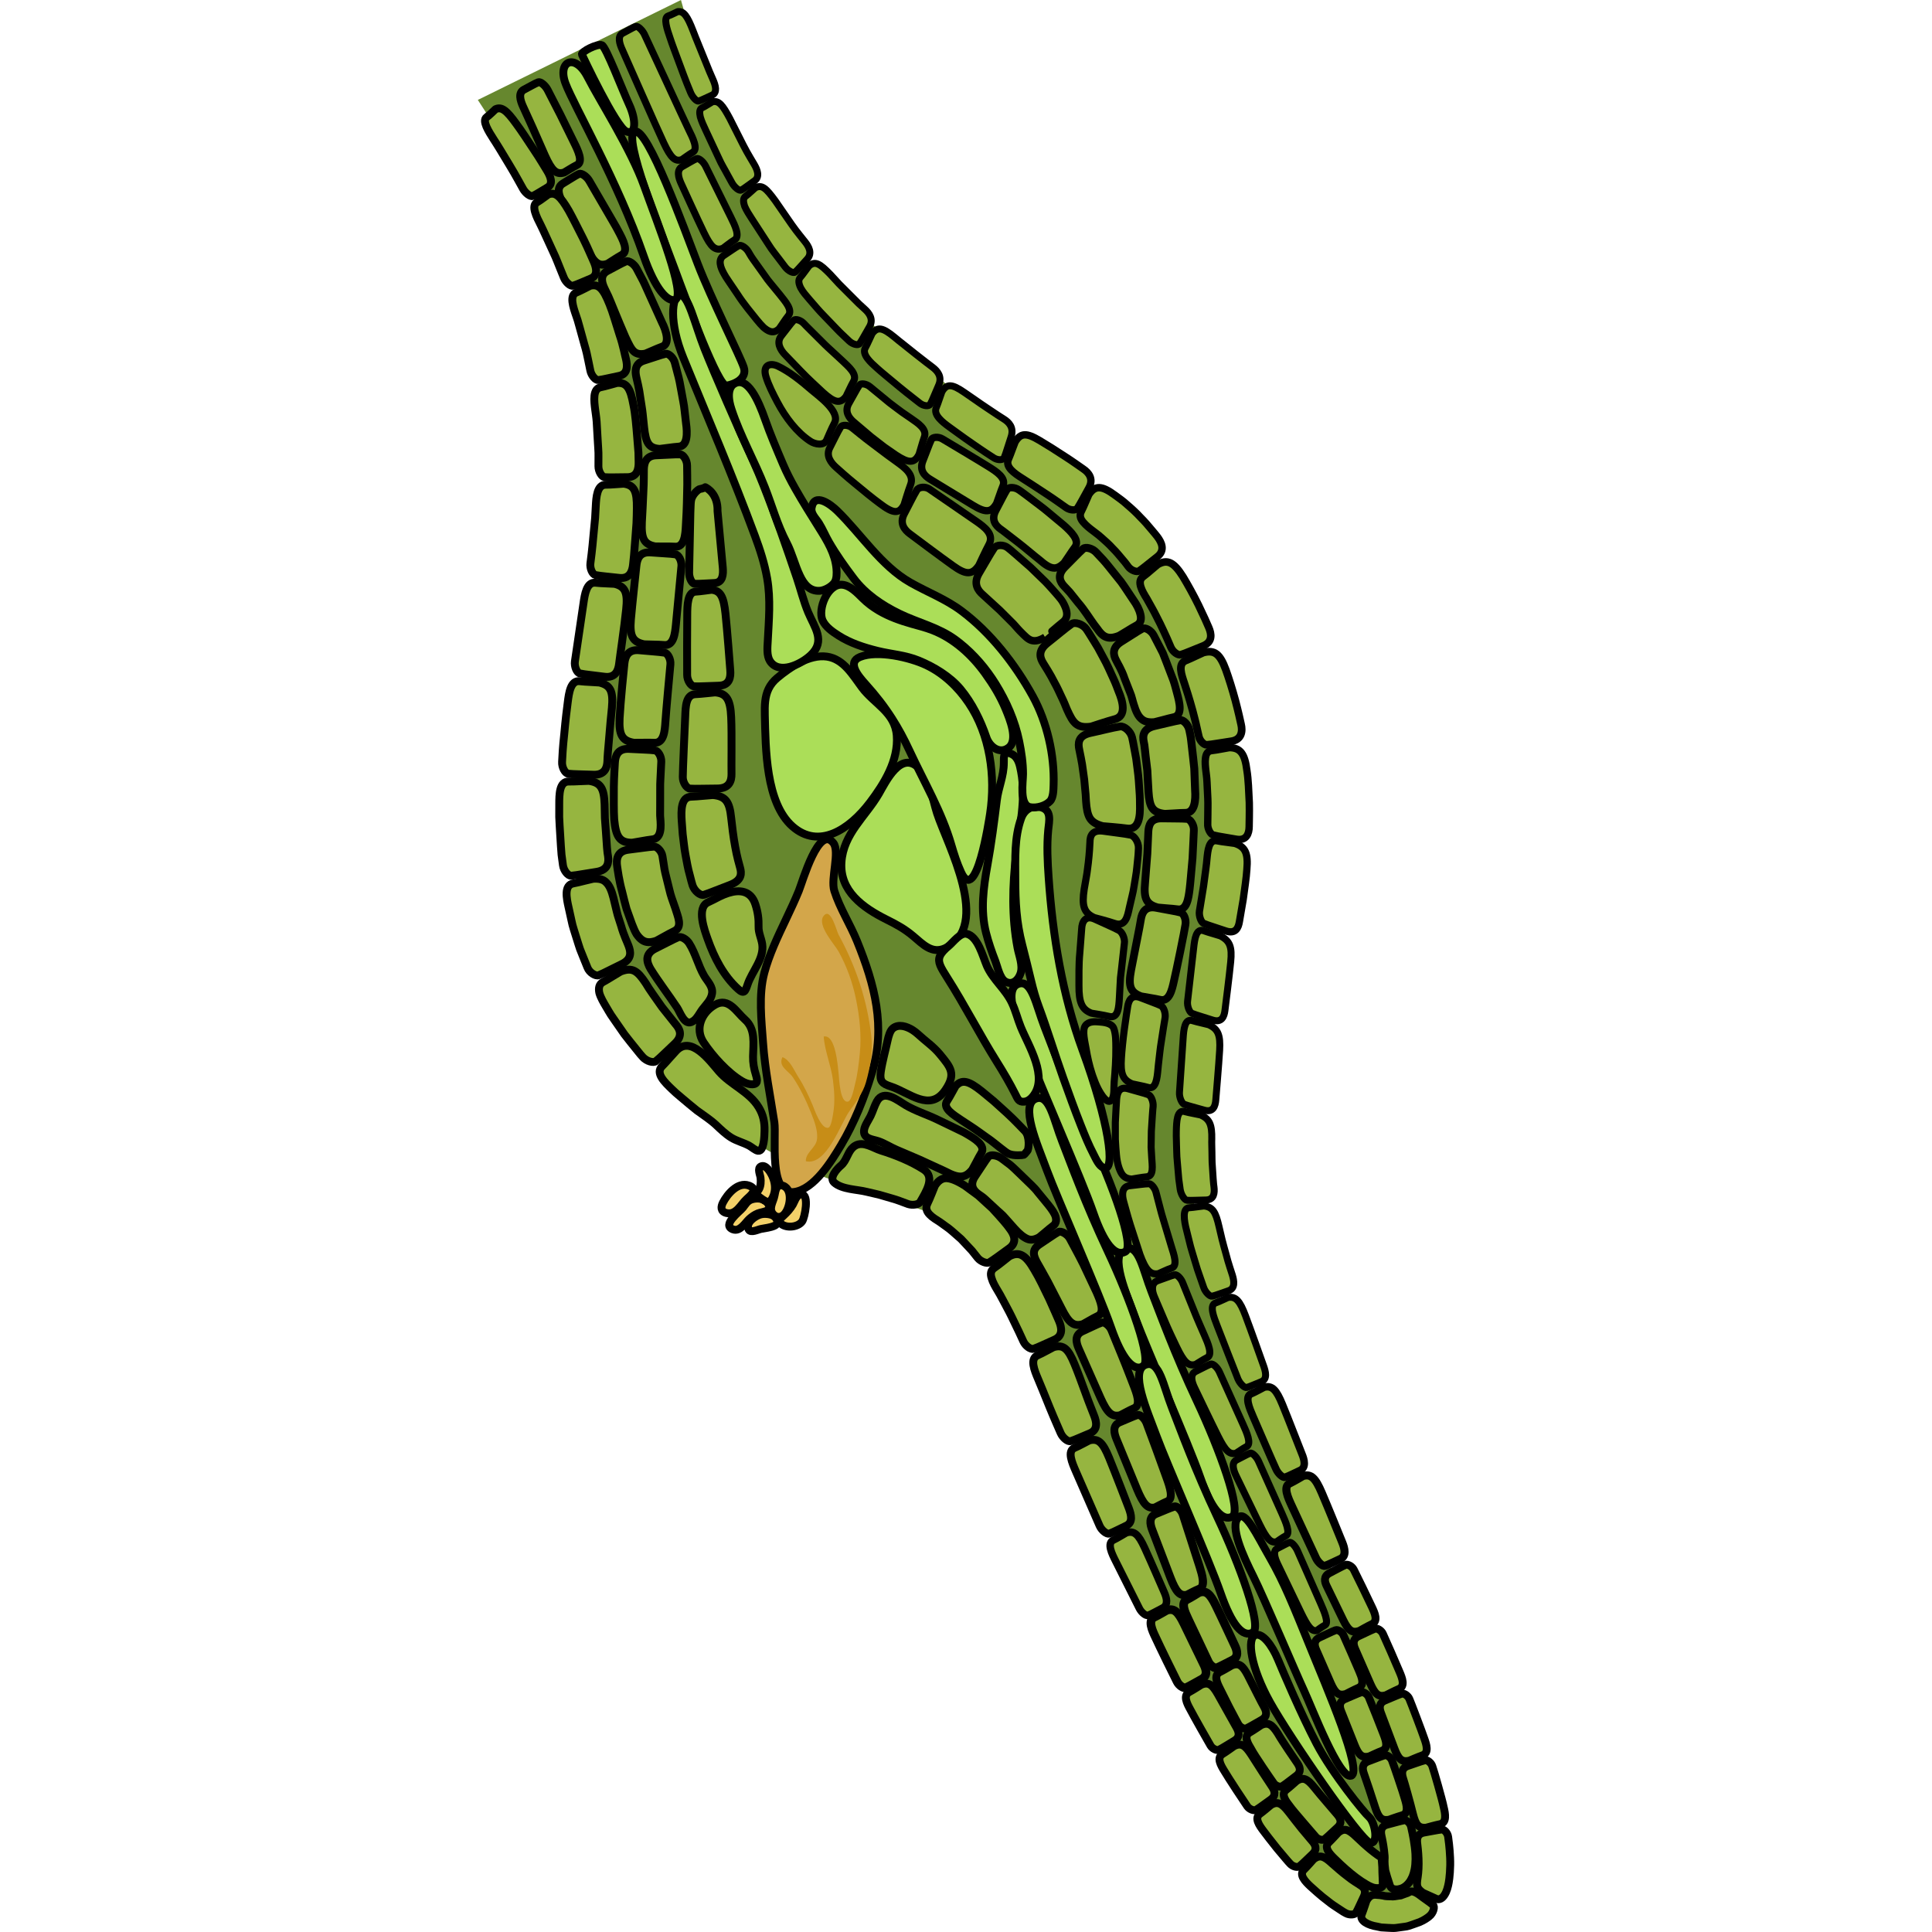 <?xml version="1.0" encoding="utf-8"?>
<!-- Created by: Science Figures, www.sciencefigures.org, Generator: Science Figures Editor -->
<!DOCTYPE svg PUBLIC "-//W3C//DTD SVG 1.1//EN" "http://www.w3.org/Graphics/SVG/1.1/DTD/svg11.dtd">
<svg version="1.1" id="Layer_1" xmlns="http://www.w3.org/2000/svg" xmlns:xlink="http://www.w3.org/1999/xlink" 
	 width="800px" height="800px" viewBox="0 0 124.041 245.45" enable-background="new 0 0 124.041 245.45"
	 xml:space="preserve">
<g>
	<g>
		<path fill="#66872E" d="M90.705,149.794c0.172,2.779,0.583,5.856,1.357,8.449c5.204,17.408,13.074,33.835,20.621,50.309
			c2.011,4.387,4.002,8.786,5.918,13.217c2.462,5.691,4.476,11.938,3.388,18.2c-1.815,10.436-12.832,0.775-16.303-2.663
			c-11.197-11.085-17.383-24.895-22.748-39.466c-1.506-4.085-2.972-8.187-4.578-12.236c-2.285-5.763-4.66-11.508-7.38-17.082
			c-1.784-3.649-3.659-7.862-6.629-10.734c-7.319-7.084-29.374-4.604-44.565-27.769c-15.188-23.162-4.489-45.657-2.746-67.596
			C18.783,40.485,0,12.694,0,12.694L25.807,0c8.605,30.772,14.756,34.364,48.406,60.032
			C108.445,86.142,89.605,131.935,90.705,149.794z"/>
		<g>
			<g>
				<path fill="#96B540" stroke="#000000" stroke-linecap="round" stroke-linejoin="round" stroke-miterlimit="10" d="
					M28.894,61.896c0.249,0.129,1.621,0.868,1.56,3.032c0.201,2.162,0.586,6.32,0.667,7.175c0.079,0.856,0.011,1.924-1.065,1.967
					c-1.037,0.037-1.872,0.127-2.51,0.097c-0.337-0.018-0.715-0.744-0.7-1.437c0.014-0.693,0.135-6.44,0.16-7.662
					c0.012-0.306,0.025-0.638,0.038-0.968c0.019-0.329,0.039-0.653,0.191-0.943c0.276-0.581,0.835-1.018,0.995-1.035
					c0.112-0.008,0.323-0.066,0.461-0.12S28.894,61.896,28.894,61.896z"/>
			</g>
			<g>
				<path fill="#96B540" stroke="#000000" stroke-linecap="round" stroke-linejoin="round" stroke-miterlimit="10" d="M29.7,74.927
					c1.146,0.118,1.535,0.883,1.764,3.045c0.225,2.159,0.544,6.325,0.607,7.183c0.071,0.859-0.066,1.924-1.458,1.959
					c-0.642,0.022-1.25,0.044-1.807,0.064c-0.494,0.021-0.944,0.032-1.329,0.015c-0.406-0.02-0.882-0.75-0.883-1.441
					c-0.015-0.693-0.009-6.434,0.012-7.654c0.008-1.222,0.039-2.892,1.065-2.932c0.281-0.012,0.774-0.071,1.196-0.128
					C29.321,74.976,29.7,74.927,29.7,74.927z"/>
			</g>
			<g>
				<path fill="#96B540" stroke="#000000" stroke-linecap="round" stroke-linejoin="round" stroke-miterlimit="10" d="
					M30.136,87.967c1.471,0.11,1.956,0.922,2.05,3.168c0.054,1.119,0.049,2.724,0.046,4.133c-0.005,1.414-0.015,2.64-0.002,3.055
					c0.009,0.83-0.233,1.851-1.802,1.854c-0.722,0.008-1.406,0.017-2.035,0.024c-0.531,0.011-1.017,0.014-1.433-0.012
					c-0.44-0.028-0.939-0.794-0.92-1.504c0.002-0.358,0.057-2.004,0.132-3.684c0.073-1.658,0.15-3.381,0.176-3.986
					c0.051-1.203,0.063-2.767,1.294-2.823c0.335-0.01,0.925-0.064,1.43-0.118C29.65,88.017,30.136,87.967,30.136,87.967z"/>
			</g>
			<g>
				<path fill="#96B540" stroke="#000000" stroke-linecap="round" stroke-linejoin="round" stroke-miterlimit="10" d="
					M29.857,101.006c1.656,0.143,2.126,0.888,2.33,2.893c0.111,0.999,0.275,2.44,0.51,3.679c0.219,1.245,0.519,2.282,0.618,2.639
					c0.198,0.707,0.286,1.603-1.26,2.202c-0.7,0.271-1.363,0.525-1.971,0.761c-0.505,0.2-0.967,0.379-1.372,0.503
					c-0.426,0.135-1.182-0.467-1.432-1.209c-0.071-0.182-0.194-0.708-0.379-1.408c-0.206-0.703-0.355-1.585-0.522-2.484
					c-0.167-0.9-0.244-1.813-0.349-2.586c-0.056-0.766-0.104-1.391-0.128-1.716c-0.079-1.293-0.114-3.048,1.219-3.065
					c0.36-0.007,0.992-0.06,1.534-0.109C29.308,101.05,29.857,101.006,29.857,101.006z"/>
			</g>
			<g>
				<path fill="#96B540" stroke="#000000" stroke-linecap="round" stroke-linejoin="round" stroke-miterlimit="10" d="
					M31.809,113.455c1.441-0.454,2.886-0.331,3.456,1.447c0.314,0.975,0.431,1.83,0.405,2.843c-0.021,0.77,0.354,1.466,0.463,2.215
					c0.263,1.832-1.29,3.437-1.847,5.077c-0.302,0.885-0.434,1.333-1.228,0.609c-1.857-1.688-3.02-3.99-3.849-6.322
					c-0.376-1.065-1.497-4.022,0.061-4.702c0.335-0.147,0.906-0.444,1.397-0.698C31.037,113.74,31.422,113.577,31.809,113.455z"/>
			</g>
			<g>
				<path fill="#96B540" stroke="#000000" stroke-linecap="round" stroke-linejoin="round" stroke-miterlimit="10" d="
					M39.515,122.918c1.18-1.24,2.044-1.16,3.723,0.057c1.725,1.226,5.039,3.586,5.724,4.071c0.692,0.486,1.417,1.294,0.617,2.541
					c-0.364,0.578-0.709,1.129-1.027,1.631c-0.276,0.447-0.532,0.849-0.777,1.179c-0.257,0.349-1.158,0.365-1.753-0.008
					c-0.297-0.187-1.673-1.045-3.095-1.992c-1.427-0.92-2.888-1.973-3.402-2.322c-1.027-0.729-2.418-1.793-1.591-2.852
					c0.225-0.291,0.584-0.827,0.892-1.292C39.2,123.379,39.515,122.918,39.515,122.918z"/>
			</g>
			<g>
				<path fill="#96B540" stroke="#000000" stroke-linecap="round" stroke-linejoin="round" stroke-miterlimit="10" d="
					M55.244,130.869c0.258,0.165,0.488,0.347,0.677,0.521c0.926,0.862,1.957,1.549,2.773,2.538c1.389,1.689,2.094,2.489,0.715,4.533
					c-1.964,2.907-4.592,0.326-6.968-0.439c-1.051-0.34-1.43-0.657-1.242-1.888c0.199-1.313,0.591-2.692,0.873-3.997
					c0.095-0.436,0.289-1.2,0.666-1.499C53.468,130.062,54.472,130.382,55.244,130.869z"/>
			</g>
			<g>
				<path fill="#96B540" stroke="#000000" stroke-linecap="round" stroke-linejoin="round" stroke-miterlimit="10" d="
					M60.688,137.997c0.807-0.905,1.629-0.727,3.354,0.657c0.429,0.352,0.953,0.785,1.511,1.249c0.543,0.492,1.119,1.013,1.663,1.503
					c1.083,0.992,1.98,1.984,2.296,2.294c0.646,0.674,0.501,2.333,0.29,2.531c-0.216,0.223-0.295,0.397-0.457,0.49
					c-0.074,0.029-1.273,0.147-1.889-0.136c-0.167-0.06-0.549-0.329-1.037-0.726c-0.503-0.382-1.081-0.89-1.765-1.348
					c-0.671-0.467-1.323-0.962-1.918-1.347c-0.591-0.387-1.072-0.703-1.321-0.867c-0.984-0.669-2.416-1.509-1.793-2.428
					c0.163-0.245,0.423-0.702,0.64-1.099C60.494,138.35,60.688,137.997,60.688,137.997z"/>
			</g>
		</g>
		<g>
			<g>
				
					<path fill="#96B540" stroke="#000000" stroke-width="1.035" stroke-linecap="round" stroke-linejoin="round" stroke-miterlimit="10" d="
					M90.104,202.615c-0.915,0.196-1.402-0.365-2.112-2.188c-0.694-1.823-2.031-5.334-2.306-6.056c-0.282-0.72-0.473-1.673,0.5-2.061
					c0.942-0.372,1.693-0.727,2.296-0.91c0.318-0.098,0.891,0.402,1.088,1.002c0.192,0.598,1.79,5.565,2.13,6.624
					c0.329,1.059,0.779,2.51-0.042,2.828c-0.226,0.088-0.611,0.275-0.937,0.441C90.383,202.471,90.104,202.615,90.104,202.615z"/>
			</g>
			<g>
				<path fill="#96B540" stroke="#000000" stroke-linecap="round" stroke-linejoin="round" stroke-miterlimit="10" d="
					M86.037,191.51c-0.958,0.205-1.474-0.393-2.279-2.305c-0.787-1.915-2.303-5.604-2.614-6.364
					c-0.317-0.756-0.554-1.754,0.419-2.153c0.952-0.385,1.673-0.739,2.259-0.922c0.313-0.096,0.909,0.438,1.143,1.064
					c0.25,0.624,2.149,5.835,2.539,6.948c0.401,1.108,0.922,2.635,0.1,2.956c-0.225,0.088-0.606,0.28-0.934,0.447
					C86.326,191.361,86.037,191.51,86.037,191.51z"/>
			</g>
			<g>
				<path fill="#96B540" stroke="#000000" stroke-linecap="round" stroke-linejoin="round" stroke-miterlimit="10" d="
					M81.624,179.79c-1.078,0.272-1.654-0.295-2.503-2.18c-0.837-1.889-2.441-5.52-2.774-6.267c-0.328-0.749-0.586-1.734,0.479-2.215
					c0.492-0.229,0.958-0.445,1.387-0.645c0.385-0.183,0.739-0.342,1.054-0.454c0.329-0.118,0.999,0.377,1.247,1.003
					c0.127,0.31,0.717,1.754,1.33,3.26c0.622,1.502,1.207,3.078,1.428,3.627c0.429,1.104,1.015,2.612,0.099,2.987
					c-0.245,0.1-0.665,0.316-1.026,0.506C81.951,179.618,81.624,179.79,81.624,179.79z"/>
			</g>
			<g>
				<path fill="#96B540" stroke="#000000" stroke-linecap="round" stroke-linejoin="round" stroke-miterlimit="10" d="
					M76.887,168.218c-1.185,0.365-1.813-0.158-2.725-1.994c-0.465-0.903-1.144-2.224-1.754-3.407
					c-0.623-1.16-1.203-2.14-1.391-2.486c-0.374-0.717-0.723-1.522,0.339-2.235c0.488-0.326,0.953-0.638,1.376-0.924
					c0.375-0.255,0.718-0.482,1.026-0.653c0.307-0.188,1.142,0.242,1.465,0.858c0.083,0.152,0.313,0.585,0.621,1.161
					c0.302,0.58,0.711,1.305,1.07,2.047c0.701,1.49,1.432,3.036,1.687,3.58c0.477,1.091,1.122,2.587,0.157,3.028
					c-0.263,0.12-0.708,0.366-1.088,0.585C77.244,168.017,76.887,168.218,76.887,168.218z"/>
			</g>
			<g>
				<path fill="#96B540" stroke="#000000" stroke-linecap="round" stroke-linejoin="round" stroke-miterlimit="10" d="
					M71.322,157.188c-0.589,0.323-1.056,0.396-1.506,0.208c-0.452-0.187-1.003-0.61-1.646-1.332
					c-0.323-0.364-0.717-0.808-1.138-1.284c-0.402-0.496-0.928-0.878-1.369-1.313c-0.452-0.419-0.879-0.813-1.225-1.133
					c-0.348-0.32-0.669-0.495-0.812-0.613c-0.604-0.42-1.212-1.127-0.457-2.257c0.345-0.522,0.673-1.019,0.972-1.467
					c0.258-0.398,0.496-0.754,0.724-1.043c0.234-0.309,1.106-0.214,1.689,0.225c0.144,0.107,0.553,0.416,1.099,0.828
					c0.52,0.438,1.115,1.052,1.748,1.649c0.61,0.614,1.301,1.2,1.733,1.788c0.467,0.567,0.849,1.031,1.046,1.271
					c0.397,0.48,0.866,1.054,1.121,1.587c0.252,0.55,0.24,1.114-0.212,1.431c-0.247,0.178-0.663,0.529-1.017,0.831
					C71.664,156.904,71.322,157.188,71.322,157.188z"/>
			</g>
			<g>
				<path fill="#96B540" stroke="#000000" stroke-linecap="round" stroke-linejoin="round" stroke-miterlimit="10" d="
					M62.814,148.598c-0.901,1.12-1.718,1.129-3.395,0.237c-0.872-0.423-2.217-1.002-3.388-1.555
					c-0.942-0.399-1.887-0.806-2.824-1.207c-0.771-0.329-1.537-0.831-2.327-1.098c-0.717-0.242-1.917-0.28-1.814-1.354
					c0.057-0.601,0.579-1.313,0.839-1.846c0.298-0.615,0.467-1.258,0.794-1.852c0.873-1.584,2.605-0.146,3.625,0.466
					c1.269,0.755,2.713,1.195,4.039,1.834c0.756,0.364,1.525,0.735,2.176,1.048c0.65,0.324,1.184,0.555,1.456,0.727
					c1.088,0.633,2.586,1.519,1.959,2.503c-0.168,0.269-0.43,0.764-0.651,1.188C63.035,148.184,62.814,148.598,62.814,148.598z"/>
			</g>
			<g>
				<path fill="#96B540" stroke="#000000" stroke-linecap="round" stroke-linejoin="round" stroke-miterlimit="10" d="
					M28.224,128.687c-0.295,0.468-0.59,0.956-1.113,1.166c-0.888,0.357-1.425-1.275-1.78-1.813c-1.108-1.677-2.324-3.239-3.389-4.95
					c-0.229-0.396-0.431-0.866-0.406-1.323c0.043-0.464,0.326-0.911,0.995-1.243c0.611-0.309,1.193-0.604,1.723-0.872
					c0.442-0.228,0.846-0.428,1.204-0.577c0.377-0.153,1.061,0.247,1.388,0.763c0.819,1.288,1.144,2.827,1.911,4.14
					c0.415,0.709,1.136,1.348,1,2.25c-0.127,0.814-0.75,1.379-1.226,2.003C28.422,128.372,28.324,128.529,28.224,128.687z"/>
			</g>
			<g>
				<path fill="#96B540" stroke="#000000" stroke-linecap="round" stroke-linejoin="round" stroke-miterlimit="10" d="
					M22.681,119.519c-0.745,0.257-1.301,0.251-1.795-0.083c-0.248-0.167-0.479-0.417-0.712-0.751
					c-0.21-0.345-0.395-0.783-0.597-1.311c-0.193-0.536-0.43-1.195-0.68-1.896c-0.207-0.709-0.381-1.473-0.562-2.19
					c-0.396-1.435-0.553-2.723-0.624-3.159c-0.141-0.88-0.066-2.002,1.421-2.176c0.678-0.089,1.321-0.172,1.912-0.248
					c0.493-0.069,0.942-0.122,1.33-0.144c0.412-0.02,0.985,0.589,1.082,1.204c0.024,0.154,0.094,0.592,0.185,1.179
					c0.067,0.593,0.254,1.304,0.438,2.033c0.195,0.723,0.335,1.481,0.548,2.086c0.212,0.605,0.385,1.099,0.473,1.355
					c0.306,1.047,0.965,2.356-0.159,2.883c-0.302,0.138-0.819,0.421-1.262,0.669C23.136,119.268,22.681,119.519,22.681,119.519z"/>
			</g>
			<g>
				<path fill="#96B540" stroke="#000000" stroke-linecap="round" stroke-linejoin="round" stroke-miterlimit="10" d="
					M19.604,107.063c-1.57,0.005-2.068-0.741-2.276-2.952c-0.078-1.099-0.042-2.7-0.047-4.14c0.017-1.436,0.125-2.624,0.133-3.053
					c0.04-0.838,0.334-1.861,1.823-1.773c0.679,0.033,1.327,0.064,1.918,0.093c0.499,0.022,0.951,0.047,1.339,0.095
					c0.406,0.053,0.845,0.784,0.813,1.44c-0.009,0.165-0.03,0.628-0.061,1.25c-0.017,0.613-0.095,1.418-0.077,2.177
					c-0.002,0.769-0.002,1.557-0.004,2.218c0.007,0.661-0.023,1.205,0.017,1.48c0.086,1.109,0.195,2.616-1.033,2.748
					c-0.333,0.033-0.916,0.133-1.417,0.223C20.118,106.975,19.604,107.063,19.604,107.063z"/>
			</g>
			<g>
				<path fill="#96B540" stroke="#000000" stroke-linecap="round" stroke-linejoin="round" stroke-miterlimit="10" d="
					M19.843,94.366c-1.546-0.252-1.931-1.034-1.827-3.14c0.114-2.103,0.521-6.119,0.61-6.939c0.083-0.823,0.422-1.822,1.881-1.678
					c0.671,0.059,1.308,0.114,1.889,0.165c0.495,0.041,0.945,0.084,1.329,0.146c0.401,0.068,0.804,0.822,0.743,1.48
					c-0.071,0.668-0.562,6.134-0.637,7.294c-0.078,1.16-0.185,2.743-1.42,2.672c-0.334-0.021-0.927-0.016-1.435-0.009
					C20.358,94.363,19.843,94.366,19.843,94.366z"/>
			</g>
			<g>
				<path fill="#96B540" stroke="#000000" stroke-linecap="round" stroke-linejoin="round" stroke-miterlimit="10" d="
					M21.134,81.856c-1.509-0.307-1.856-1.093-1.684-3.167c0.18-2.072,0.623-6.019,0.697-6.828c0.079-0.812,0.396-1.787,1.812-1.678
					c0.652,0.044,1.271,0.086,1.835,0.126c0.492,0.03,0.937,0.063,1.316,0.12c0.399,0.059,0.809,0.817,0.757,1.489
					c-0.064,0.668-0.586,6.202-0.696,7.378c-0.116,1.169-0.272,2.768-1.498,2.649c-0.33-0.031-0.921-0.049-1.426-0.06
					C21.64,81.87,21.134,81.856,21.134,81.856z"/>
			</g>
			<g>
				<path fill="#96B540" stroke="#000000" stroke-linecap="round" stroke-linejoin="round" stroke-miterlimit="10" d="
					M22.553,69.423c-1.473-0.268-1.796-1.036-1.71-3.063c0.06-1.021,0.135-2.496,0.187-3.815c0.079-1.327,0.056-2.479,0.066-2.875
					c0.011-0.793,0.23-1.774,1.564-1.827c0.623-0.028,1.214-0.057,1.753-0.083c0.479-0.026,0.914-0.046,1.287-0.032
					c0.4,0.013,0.89,0.736,0.886,1.425c-0.014,0.338,0.064,1.951-0.002,3.598c-0.025,1.655-0.107,3.364-0.153,3.96
					c-0.057,1.2-0.168,2.83-1.388,2.74c-0.329-0.023-0.912-0.025-1.412-0.023C23.043,69.424,22.553,69.423,22.553,69.423z"/>
			</g>
			<g>
				<path fill="#96B540" stroke="#000000" stroke-linecap="round" stroke-linejoin="round" stroke-miterlimit="10" d="
					M23.123,57.029c-1.437-0.082-1.779-0.792-1.998-2.744c-0.051-0.488-0.113-1.091-0.179-1.73
					c-0.064-0.639-0.197-1.298-0.285-1.932c-0.155-1.273-0.45-2.352-0.528-2.727c-0.161-0.746-0.194-1.717,0.979-2.088
					c0.553-0.181,1.079-0.35,1.56-0.505c0.436-0.145,0.829-0.271,1.178-0.352c0.376-0.091,1.031,0.501,1.191,1.192
					c0.042,0.172,0.169,0.654,0.337,1.302c0.188,0.646,0.349,1.465,0.489,2.302c0.138,0.837,0.343,1.693,0.4,2.415
					c0.083,0.722,0.15,1.312,0.185,1.619c0.178,1.229,0.215,2.901-0.945,2.963c-0.32,0.019-0.883,0.09-1.364,0.155
					C23.587,56.971,23.123,57.029,23.123,57.029z"/>
			</g>
			<g>
				<path fill="#96B540" stroke="#000000" stroke-linecap="round" stroke-linejoin="round" stroke-miterlimit="10" d="
					M21.309,44.921c-0.642,0.136-1.105,0.063-1.48-0.267c-0.368-0.33-0.647-0.916-1.083-1.842c-0.402-0.922-0.973-2.279-1.472-3.503
					c-0.254-0.609-0.475-1.189-0.687-1.654c-0.224-0.465-0.396-0.823-0.484-1.006c-0.352-0.729-0.624-1.717,0.384-2.236
					c0.991-0.507,1.735-0.954,2.35-1.21c0.322-0.137,1.022,0.32,1.338,0.918c0.078,0.148,0.303,0.572,0.602,1.138
					c0.317,0.552,0.624,1.313,0.973,2.062c0.686,1.511,1.395,3.083,1.645,3.635c0.54,1.061,1.063,2.74,0.004,3.09
					c-0.289,0.099-0.786,0.313-1.212,0.499C21.707,44.748,21.309,44.921,21.309,44.921z"/>
			</g>
			<g>
				<path fill="#96B540" stroke="#000000" stroke-linecap="round" stroke-linejoin="round" stroke-miterlimit="10" d="M16.5,33.499
					c-1.118,0.407-1.73-0.102-2.648-1.93c-0.447-0.919-1.188-2.237-1.809-3.436c-0.626-1.197-1.181-2.255-1.371-2.616
					c-0.382-0.721-0.706-1.701,0.145-2.21c0.834-0.494,1.487-0.948,2.034-1.211c0.292-0.143,0.968,0.294,1.308,0.875
					c0.169,0.291,0.955,1.639,1.772,3.046c0.808,1.413,1.686,2.857,1.947,3.396c0.557,1.053,1.329,2.494,0.395,2.983
					c-0.251,0.132-0.677,0.399-1.043,0.635C16.831,33.288,16.5,33.499,16.5,33.499z"/>
			</g>
			<g>
				<path fill="#96B540" stroke="#000000" stroke-linecap="round" stroke-linejoin="round" stroke-miterlimit="10" d="
					M10.959,21.919c-1.007,0.302-1.564-0.253-2.419-2.132c-0.42-0.948-1.027-2.33-1.573-3.57c-0.562-1.234-1.06-2.327-1.229-2.701
					c-0.339-0.746-0.634-1.732,0.12-2.124c0.728-0.374,1.331-0.746,1.83-0.944c0.262-0.102,0.879,0.39,1.187,0.982
					c0.154,0.299,0.865,1.684,1.604,3.125c0.715,1.456,1.461,2.969,1.721,3.498c0.523,1.063,1.239,2.517,0.374,2.925
					c-0.234,0.112-0.626,0.342-0.963,0.548C11.254,21.74,10.959,21.919,10.959,21.919z"/>
			</g>
		</g>
		<g>
			<g>
				
					<path fill="#96B540" stroke="#000000" stroke-width="0.885" stroke-linecap="round" stroke-linejoin="round" stroke-miterlimit="10" d="
					M25.4,1.475c0.756-0.08,1.209,0.535,1.94,2.423c0.353,0.948,0.933,2.305,1.42,3.534c0.486,1.229,0.939,2.306,1.109,2.664
					c0.325,0.725,0.605,1.675-0.122,1.997c-0.71,0.31-1.249,0.606-1.698,0.748c-0.236,0.074-0.772-0.476-1.023-1.095
					c-0.063-0.154-0.242-0.592-0.481-1.178c-0.24-0.584-0.501-1.327-0.785-2.081c-0.562-1.508-1.153-3.075-1.325-3.633
					c-0.381-1.103-0.898-2.618-0.249-2.828c0.176-0.056,0.473-0.193,0.726-0.315C25.177,1.582,25.4,1.475,25.4,1.475z"/>
			</g>
			<g>
				
					<path fill="#96B540" stroke="#000000" stroke-width="0.885" stroke-linecap="round" stroke-linejoin="round" stroke-miterlimit="10" d="
					M29.788,12.938c0.83-0.205,1.302,0.382,2.238,2.136c0.447,0.887,1.102,2.183,1.689,3.346c0.587,1.158,1.212,2.116,1.396,2.461
					c0.395,0.672,0.763,1.583,0.033,2.095c-0.723,0.499-1.238,0.928-1.681,1.176c-0.235,0.131-0.84-0.325-1.168-0.916
					c-0.081-0.148-0.311-0.565-0.62-1.124c-0.291-0.568-0.727-1.243-1.051-1.992c-0.692-1.478-1.411-3.013-1.661-3.552
					c-0.253-0.538-0.55-1.178-0.699-1.721c-0.129-0.549-0.105-1.001,0.234-1.155c0.186-0.083,0.497-0.269,0.762-0.431
					C29.55,13.085,29.788,12.938,29.788,12.938z"/>
			</g>
			<g>
				
					<path fill="#96B540" stroke="#000000" stroke-width="0.885" stroke-linecap="round" stroke-linejoin="round" stroke-miterlimit="10" d="
					M35.263,23.848c0.852-0.421,1.365,0.075,2.519,1.649c0.556,0.802,1.364,1.975,2.092,3.026c0.73,1.045,1.47,1.888,1.694,2.197
					c0.479,0.599,0.957,1.451,0.284,2.186c-0.311,0.343-0.602,0.67-0.869,0.966c-0.238,0.27-0.457,0.509-0.662,0.693
					c-0.215,0.195-0.88-0.123-1.282-0.655c-0.101-0.134-0.385-0.507-0.766-1.01c-0.37-0.513-0.89-1.102-1.316-1.801
					c-0.888-1.365-1.808-2.783-2.132-3.283c-0.322-0.496-0.707-1.087-0.927-1.614c-0.186-0.549-0.217-1.024,0.115-1.265
					c0.179-0.131,0.479-0.394,0.731-0.625C35.027,24.06,35.263,23.848,35.263,23.848z"/>
			</g>
			<g>
				
					<path fill="#96B540" stroke="#000000" stroke-width="0.885" stroke-linecap="round" stroke-linejoin="round" stroke-miterlimit="10" d="
					M42.074,33.785c0.806-0.675,1.39-0.279,2.698,1.063c0.318,0.345,0.711,0.771,1.129,1.227c0.436,0.436,0.897,0.897,1.333,1.335
					c0.439,0.437,0.848,0.848,1.184,1.184c0.35,0.321,0.618,0.568,0.757,0.694c0.551,0.5,1.135,1.274,0.578,2.231
					c-0.254,0.446-0.495,0.867-0.716,1.252c-0.19,0.341-0.37,0.646-0.541,0.891c-0.18,0.259-0.867,0.099-1.334-0.349
					c-0.118-0.11-0.448-0.427-0.892-0.848c-0.448-0.41-0.974-0.998-1.527-1.562c-0.547-0.581-1.12-1.14-1.575-1.666
					c-0.454-0.525-0.825-0.953-1.02-1.176c-0.383-0.447-0.85-0.968-1.121-1.479c-0.26-0.522-0.354-1.007-0.058-1.339
					c0.16-0.18,0.421-0.529,0.643-0.833C41.864,34.071,42.074,33.785,42.074,33.785z"/>
			</g>
			<g>
				
					<path fill="#96B540" stroke="#000000" stroke-width="0.885" stroke-linecap="round" stroke-linejoin="round" stroke-miterlimit="10" d="
					M50.096,42.383c0.688-0.914,1.364-0.756,2.809,0.429c0.716,0.605,1.808,1.433,2.758,2.21c0.959,0.769,1.832,1.415,2.125,1.643
					c0.586,0.45,1.24,1.174,0.763,2.263c-0.217,0.506-0.422,0.985-0.611,1.426c-0.159,0.38-0.31,0.723-0.459,1
					c-0.156,0.296-0.844,0.252-1.335-0.142c-0.123-0.097-0.47-0.369-0.937-0.734c-0.461-0.373-1.052-0.811-1.636-1.307
					c-1.173-0.983-2.404-1.978-2.818-2.368c-0.844-0.748-2.001-1.773-1.524-2.612c0.131-0.229,0.332-0.655,0.5-1.025
					C49.93,42.739,50.096,42.383,50.096,42.383z"/>
			</g>
			<g>
				
					<path fill="#96B540" stroke="#000000" stroke-width="0.885" stroke-linecap="round" stroke-linejoin="round" stroke-miterlimit="10" d="
					M58.962,49.771c0.62-1.065,1.295-0.984,2.827,0.068c0.768,0.506,1.896,1.332,2.88,1.979c0.979,0.662,1.86,1.241,2.176,1.43
					c0.612,0.387,1.304,1.058,0.902,2.259c-0.176,0.553-0.347,1.076-0.502,1.557c-0.129,0.409-0.252,0.781-0.376,1.083
					c-0.132,0.323-0.813,0.351-1.327,0.017c-0.256-0.162-1.45-0.934-2.698-1.808c-1.251-0.854-2.476-1.776-2.927-2.091
					c-0.882-0.638-2.076-1.554-1.672-2.486c0.109-0.256,0.274-0.725,0.411-1.133C58.823,50.17,58.962,49.771,58.962,49.771z"/>
			</g>
			<g>
				
					<path fill="#96B540" stroke="#000000" stroke-width="0.934" stroke-linecap="round" stroke-linejoin="round" stroke-miterlimit="10" d="
					M68.259,56.154c0.711-1.182,1.448-1.183,3.118-0.188c0.837,0.494,2.048,1.25,3.147,1.978c1.091,0.696,2.059,1.405,2.39,1.627
					c0.663,0.444,1.377,1.249,0.708,2.428c-0.297,0.54-0.582,1.055-0.838,1.524c-0.218,0.397-0.418,0.754-0.61,1.048
					c-0.209,0.308-0.911,0.274-1.414-0.064c-0.259-0.165-1.371-1.003-2.62-1.807c-1.222-0.817-2.537-1.654-2.996-1.948
					c-0.911-0.585-2.193-1.406-1.723-2.42c0.124-0.276,0.313-0.783,0.474-1.219C68.092,56.591,68.259,56.154,68.259,56.154z"/>
			</g>
			<g>
				
					<path fill="#96B540" stroke="#000000" stroke-width="0.944" stroke-linecap="round" stroke-linejoin="round" stroke-miterlimit="10" d="
					M77.629,62.826c0.784-1.16,1.61-1.184,3.347,0.107c0.435,0.328,0.958,0.67,1.535,1.202c0.58,0.496,1.175,1.04,1.678,1.592
					c0.536,0.535,0.998,1.068,1.357,1.51c0.364,0.438,0.661,0.773,0.786,0.952c0.536,0.713,1.04,1.734-0.029,2.554
					c-0.478,0.38-0.928,0.742-1.345,1.071c-0.347,0.28-0.662,0.525-0.95,0.721c-0.296,0.188-1.015-0.066-1.372-0.543
					c-0.094-0.115-0.332-0.476-0.701-0.891c-0.359-0.425-0.799-0.975-1.292-1.458c-0.47-0.523-0.99-0.969-1.425-1.354
					c-0.425-0.392-0.873-0.684-1.065-0.848c-0.422-0.313-0.901-0.698-1.238-1.104c-0.343-0.4-0.516-0.854-0.252-1.354
					c0.142-0.271,0.363-0.77,0.549-1.201C77.439,63.262,77.629,62.826,77.629,62.826z"/>
			</g>
			<g>
				
					<path fill="#96B540" stroke="#000000" stroke-width="0.96" stroke-linecap="round" stroke-linejoin="round" stroke-miterlimit="10" d="
					M86.364,71.727c1.247-0.722,2.053-0.314,3.229,1.549c0.567,0.937,1.345,2.332,1.972,3.615c0.617,1.28,1.137,2.429,1.296,2.826
					c0.342,0.784,0.543,1.851-0.751,2.356c-0.586,0.235-1.141,0.46-1.651,0.667c-0.422,0.175-0.81,0.328-1.15,0.432
					c-0.355,0.111-1.011-0.359-1.258-0.932c-0.117-0.293-0.697-1.635-1.359-2.993c-0.35-0.668-0.675-1.367-0.995-1.924
					c-0.315-0.564-0.57-1.022-0.703-1.261c-0.284-0.462-0.618-1.004-0.768-1.517c-0.154-0.506-0.141-0.969,0.318-1.306
					c0.251-0.18,0.668-0.529,1.021-0.837C86.001,72.036,86.364,71.727,86.364,71.727z"/>
			</g>
			<g>
				
					<path fill="#96B540" stroke="#000000" stroke-width="0.972" stroke-linecap="round" stroke-linejoin="round" stroke-miterlimit="10" d="
					M92.171,82.906c1.445-0.382,2.125,0.189,2.869,2.212c0.364,1.009,0.835,2.511,1.203,3.88c0.361,1.366,0.634,2.597,0.723,3.019
					c0.202,0.836,0.118,1.971-1.279,2.16c-0.643,0.101-1.251,0.196-1.809,0.282c-0.469,0.077-0.892,0.139-1.26,0.167
					c-0.389,0.025-0.94-0.558-1.038-1.157c-0.037-0.151-0.132-0.581-0.264-1.154c-0.115-0.577-0.318-1.295-0.502-2.03
					c-0.396-1.466-0.883-2.971-1.056-3.495c-0.354-1.054-0.873-2.472,0.201-2.883c0.297-0.111,0.803-0.344,1.234-0.55
					C91.728,83.111,92.171,82.906,92.171,82.906z"/>
			</g>
			<g>
				
					<path fill="#96B540" stroke="#000000" stroke-width="0.934" stroke-linecap="round" stroke-linejoin="round" stroke-miterlimit="10" d="
					M95.472,94.984c1.399,0.009,1.974,0.749,2.238,2.916c0.182,1.085,0.232,2.654,0.302,4.069c0.031,1.405-0.021,2.632-0.018,3.057
					c-0.005,0.85-0.322,1.829-1.643,1.588c-0.611-0.105-1.19-0.204-1.718-0.295c-0.447-0.074-0.852-0.144-1.198-0.233
					c-0.361-0.095-0.743-0.821-0.705-1.423c0.003-0.153,0.007-0.581,0.015-1.156c-0.006-0.573,0.031-1.292-0.001-2.025
					c-0.036-0.732-0.073-1.478-0.104-2.108c-0.021-0.631-0.118-1.139-0.139-1.406c-0.061-0.531-0.131-1.157-0.053-1.662
					c0.064-0.504,0.251-0.894,0.798-0.948c0.295-0.027,0.805-0.115,1.241-0.196C95.021,95.063,95.472,94.984,95.472,94.984z"/>
			</g>
			<g>
				
					<path fill="#96B540" stroke="#000000" stroke-width="0.921" stroke-linecap="round" stroke-linejoin="round" stroke-miterlimit="10" d="
					M96.167,107.15c1.362,0.436,1.713,1.269,1.535,3.315c-0.059,1.039-0.289,2.486-0.463,3.805
					c-0.222,1.288-0.418,2.431-0.483,2.817c-0.124,0.764-0.466,1.612-1.735,1.183c-0.58-0.192-1.131-0.375-1.639-0.544
					c-0.428-0.138-0.818-0.27-1.147-0.407c-0.347-0.146-0.649-0.951-0.554-1.574c0.049-0.303,0.276-1.698,0.515-3.154
					c0.194-1.45,0.409-2.953,0.438-3.486c0.11-1.061,0.235-2.5,1.294-2.279c0.291,0.062,0.808,0.135,1.251,0.189
					C95.718,107.089,96.167,107.15,96.167,107.15z"/>
			</g>
			<g>
				
					<path fill="#96B540" stroke="#000000" stroke-width="0.885" stroke-linecap="round" stroke-linejoin="round" stroke-miterlimit="10" d="
					M94.327,118.901c1.238,0.625,1.509,1.426,1.322,3.301c-0.184,1.88-0.644,5.451-0.734,6.188c-0.09,0.736-0.394,1.584-1.569,1.201
					c-0.542-0.172-1.057-0.332-1.527-0.482c-0.404-0.125-0.771-0.243-1.082-0.369c-0.331-0.134-0.637-0.916-0.568-1.529
					c0.07-0.611,0.651-5.692,0.777-6.774c0.122-1.081,0.291-2.563,1.294-2.183c0.271,0.104,0.756,0.25,1.173,0.37
					C93.91,118.775,94.327,118.901,94.327,118.901z"/>
			</g>
			<g>
				
					<path fill="#96B540" stroke="#000000" stroke-width="0.885" stroke-linecap="round" stroke-linejoin="round" stroke-miterlimit="10" d="
					M92.846,130.188c1.218,0.543,1.509,1.337,1.399,3.247c-0.114,1.911-0.432,5.554-0.489,6.305c-0.06,0.754-0.32,1.628-1.456,1.299
					c-0.524-0.147-1.021-0.287-1.477-0.413c-0.396-0.108-0.758-0.213-1.069-0.326c-0.324-0.121-0.656-0.896-0.614-1.515
					s0.39-5.756,0.466-6.85c0.073-1.092,0.178-2.588,1.178-2.267c0.271,0.088,0.751,0.204,1.163,0.301
					C92.435,130.086,92.846,130.188,92.846,130.188z"/>
			</g>
			<g>
				
					<path fill="#96B540" stroke="#000000" stroke-width="0.885" stroke-linecap="round" stroke-linejoin="round" stroke-miterlimit="10" d="
					M91.822,141.655c1.164,0.497,1.46,1.265,1.424,3.065c-0.025,0.451,0.016,1.02,0.018,1.614c0.018,0.599-0.003,1.226,0.055,1.831
					c0.077,1.204,0.143,2.27,0.208,2.638c0.093,0.729,0.026,1.631-1.03,1.651c-0.487,0.012-0.953,0.024-1.378,0.036
					c-0.379,0.013-0.722,0.019-1.022-0.003c-0.313-0.02-0.773-0.734-0.867-1.408c-0.022-0.168-0.089-0.644-0.175-1.28
					c-0.056-0.636-0.125-1.431-0.193-2.242c-0.088-0.815-0.068-1.63-0.103-2.327c-0.016-0.695-0.038-1.263-0.018-1.549
					c0.033-1.159,0.071-2.771,1.072-2.455c0.266,0.077,0.739,0.176,1.142,0.253C91.427,141.576,91.822,141.655,91.822,141.655z"/>
			</g>
			<g>
				
					<path fill="#96B540" stroke="#000000" stroke-width="0.885" stroke-linecap="round" stroke-linejoin="round" stroke-miterlimit="10" d="
					M92.234,153.215c1.138,0.114,1.511,0.769,1.935,2.621c0.109,0.463,0.244,1.033,0.386,1.642c0.144,0.607,0.342,1.246,0.503,1.854
					c0.306,1.22,0.695,2.283,0.8,2.649c0.22,0.719,0.406,1.701-0.489,2.001c-0.893,0.295-1.545,0.568-2.08,0.692
					c-0.277,0.058-0.863-0.478-1.08-1.136c-0.058-0.16-0.218-0.618-0.429-1.229c-0.221-0.61-0.48-1.38-0.704-2.179
					c-0.229-0.798-0.5-1.602-0.656-2.297c-0.172-0.695-0.312-1.261-0.384-1.555c-0.309-1.172-0.568-2.809,0.348-2.84
					c0.253-0.011,0.689-0.069,1.065-0.121C91.875,153.262,92.234,153.215,92.234,153.215z"/>
			</g>
			<g>
				
					<path fill="#96B540" stroke="#000000" stroke-width="0.885" stroke-linecap="round" stroke-linejoin="round" stroke-miterlimit="10" d="
					M95.309,164.839c0.995-0.17,1.507,0.427,2.221,2.323c0.715,1.897,2.019,5.577,2.288,6.332c0.273,0.756,0.526,1.722-0.276,2.042
					c-0.786,0.305-1.381,0.6-1.871,0.738c-0.261,0.073-0.832-0.467-1.095-1.073c-0.257-0.611-2.234-5.729-2.662-6.815
					c-0.424-1.087-1.004-2.575-0.185-2.854c0.224-0.074,0.601-0.244,0.923-0.393C95.011,164.977,95.309,164.839,95.309,164.839z"/>
			</g>
			<g>
				
					<path fill="#96B540" stroke="#000000" stroke-width="0.952" stroke-linecap="round" stroke-linejoin="round" stroke-miterlimit="10" d="
					M99.893,176.236c1.02-0.245,1.555,0.32,2.326,2.197c0.774,1.876,2.167,5.517,2.478,6.268c0.313,0.75,0.568,1.737-0.232,2.106
					c-0.778,0.351-1.4,0.693-1.91,0.868c-0.269,0.093-0.859-0.412-1.134-1.008c-0.29-0.579-2.458-5.64-2.93-6.706
					c-0.463-1.073-1.102-2.543-0.237-2.894c0.233-0.096,0.63-0.299,0.97-0.478C99.589,176.397,99.893,176.236,99.893,176.236z"/>
			</g>
			<g>
				
					<path fill="#96B540" stroke="#000000" stroke-width="1.024" stroke-linecap="round" stroke-linejoin="round" stroke-miterlimit="10" d="
					M104.836,187.518c1.033-0.297,1.583,0.261,2.388,2.146c0.812,1.884,2.286,5.54,2.597,6.293c0.307,0.752,0.554,1.741-0.246,2.102
					c-0.77,0.344-1.416,0.692-1.941,0.87c-0.274,0.093-0.881-0.41-1.155-1.005c-0.277-0.598-2.568-5.533-3.058-6.585
					c-0.486-1.049-1.157-2.484-0.262-2.89c0.241-0.111,0.653-0.34,1.006-0.541C104.53,187.695,104.836,187.518,104.836,187.518z"/>
			</g>
		</g>
		<g>
			<g>
				<path fill="#96B540" stroke="#000000" stroke-linecap="round" stroke-linejoin="round" stroke-miterlimit="10" d="M2.244,13.878
					c0.755-0.357,1.398,0.119,2.639,1.852c0.637,0.856,1.492,2.161,2.262,3.332c0.787,1.158,1.398,2.241,1.633,2.597
					c0.443,0.722,0.864,1.692,0.073,2.154c-0.769,0.443-1.37,0.856-1.872,1.088c-0.269,0.121-0.909-0.33-1.233-0.908
					c-0.177-0.281-0.881-1.65-1.722-3.02c-0.823-1.379-1.692-2.806-2.022-3.292c-0.63-0.99-1.497-2.335-0.882-2.789
					c0.168-0.123,0.449-0.376,0.683-0.594C2.043,14.068,2.244,13.878,2.244,13.878z"/>
			</g>
			<g>
				<path fill="#96B540" stroke="#000000" stroke-linecap="round" stroke-linejoin="round" stroke-miterlimit="10" d="M8.949,24.705
					c0.915-0.339,1.527,0.196,2.605,2.054c0.524,0.937,1.218,2.347,1.86,3.605c0.628,1.263,1.097,2.428,1.284,2.812
					c0.353,0.78,0.631,1.813-0.343,2.207c-0.949,0.385-1.675,0.738-2.261,0.916c-0.309,0.095-0.923-0.421-1.166-1.029
					c-0.062-0.151-0.236-0.583-0.471-1.16c-0.244-0.57-0.499-1.31-0.851-2.027c-0.673-1.447-1.345-2.962-1.61-3.48
					c-0.533-1.039-1.253-2.456-0.485-2.897c0.21-0.118,0.562-0.363,0.859-0.58C8.688,24.896,8.949,24.705,8.949,24.705z"/>
			</g>
			<g>
				<path fill="#96B540" stroke="#000000" stroke-linecap="round" stroke-linejoin="round" stroke-miterlimit="10" d="
					M14.281,36.304c1.085-0.256,1.651,0.355,2.456,2.37c0.414,1.002,0.842,2.538,1.282,3.896c0.465,1.353,0.675,2.61,0.797,3.026
					c0.205,0.845,0.271,1.931-0.877,2.158c-0.531,0.114-1.034,0.223-1.494,0.32c-0.417,0.094-0.797,0.169-1.128,0.21
					c-0.352,0.039-0.89-0.565-1.021-1.199c-0.032-0.159-0.126-0.61-0.249-1.213c-0.113-0.604-0.281-1.356-0.512-2.114
					c-0.437-1.518-0.824-3.112-1.044-3.649c-0.378-1.092-0.887-2.583,0.029-2.946c0.247-0.096,0.672-0.304,1.034-0.489
					C13.952,36.472,14.281,36.304,14.281,36.304z"/>
			</g>
			<g>
				<path fill="#96B540" stroke="#000000" stroke-linecap="round" stroke-linejoin="round" stroke-miterlimit="10" d="
					M17.688,48.652c1.232-0.071,1.699,0.641,2.083,2.804c0.232,1.078,0.362,2.672,0.477,4.104c0.059,0.716,0.113,1.392,0.156,1.941
					c0.012,0.549,0.02,0.973,0.025,1.188c0.019,0.864-0.163,1.938-1.437,1.935c-0.589,0.008-1.146,0.013-1.657,0.019
					c-0.453,0.007-0.863,0.008-1.219-0.019c-0.37-0.03-0.796-0.73-0.794-1.382c0.002-0.164,0.002-0.626,0.005-1.242
					c0.021-0.62-0.067-1.385-0.101-2.171c-0.045-0.784-0.091-1.583-0.13-2.258c-0.054-0.675-0.15-1.215-0.182-1.5
					c-0.146-1.132-0.342-2.674,0.7-2.874c0.285-0.053,0.78-0.185,1.203-0.303C17.293,48.761,17.688,48.652,17.688,48.652z"/>
			</g>
			<g>
				<path fill="#96B540" stroke="#000000" stroke-linecap="round" stroke-linejoin="round" stroke-miterlimit="10" d="
					M18.528,61.453c1.352,0.175,1.706,0.957,1.674,3.127c-0.008,0.54-0.015,1.21-0.049,1.916c-0.051,0.704-0.108,1.448-0.16,2.15
					c-0.099,1.412-0.215,2.655-0.271,3.07c-0.086,0.844-0.414,1.861-1.764,1.7c-0.62-0.068-1.209-0.132-1.749-0.188
					c-0.469-0.05-0.894-0.099-1.255-0.169c-0.381-0.075-0.736-0.836-0.651-1.493c0.047-0.332,0.243-1.863,0.377-3.45
					c0.077-0.796,0.155-1.605,0.219-2.289c0.038-0.682,0.068-1.237,0.085-1.526c0.059-1.154,0.165-2.729,1.27-2.72
					c0.305,0.005,0.84-0.027,1.303-0.062C18.085,61.482,18.528,61.453,18.528,61.453z"/>
			</g>
			<g>
				<path fill="#96B540" stroke="#000000" stroke-linecap="round" stroke-linejoin="round" stroke-miterlimit="10" d="
					M17.364,74.175c1.399,0.334,1.703,1.145,1.479,3.252c-0.209,2.12-0.806,6.114-0.898,6.933c-0.104,0.821-0.459,1.802-1.866,1.613
					c-0.647-0.08-1.26-0.156-1.821-0.225c-0.479-0.057-0.914-0.113-1.282-0.189c-0.388-0.078-0.737-0.861-0.642-1.533
					c0.101-0.668,0.915-6.193,1.087-7.367c0.167-1.169,0.406-2.765,1.556-2.621c0.313,0.038,0.873,0.068,1.353,0.087
					C16.894,74.151,17.364,74.175,17.364,74.175z"/>
			</g>
			<g>
				<path fill="#96B540" stroke="#000000" stroke-linecap="round" stroke-linejoin="round" stroke-miterlimit="10" d="
					M15.444,86.713c1.451,0.353,1.771,1.148,1.589,3.205c-0.109,1.032-0.251,2.529-0.353,3.864
					c-0.124,1.338-0.219,2.518-0.219,2.917c-0.033,0.802-0.314,1.781-1.773,1.724c-0.667-0.021-1.302-0.041-1.884-0.058
					c-0.49-0.013-0.935-0.029-1.314-0.07c-0.401-0.043-0.827-0.802-0.786-1.496c0.009-0.349,0.096-1.957,0.281-3.607
					c0.146-1.663,0.356-3.373,0.439-3.968c0.153-1.196,0.357-2.835,1.553-2.677c0.32,0.042,0.894,0.077,1.387,0.101
					C14.953,86.682,15.444,86.713,15.444,86.713z"/>
			</g>
			<g>
				<path fill="#96B540" stroke="#000000" stroke-linecap="round" stroke-linejoin="round" stroke-miterlimit="10" d="
					M14.107,99.206c1.508,0.211,1.924,0.951,1.999,2.958c0.011,0.504,0.023,1.122,0.037,1.779c0.047,0.65,0.097,1.342,0.146,1.993
					c0.076,1.305,0.165,2.454,0.253,2.837c0.115,0.775,0.015,1.764-1.455,1.991c-0.673,0.109-1.308,0.212-1.891,0.305
					c-0.488,0.084-0.934,0.154-1.317,0.186c-0.403,0.038-0.971-0.641-1.064-1.341c-0.024-0.174-0.091-0.668-0.179-1.329
					c-0.064-0.66-0.1-1.492-0.158-2.339c-0.048-0.849-0.115-1.713-0.138-2.443c0.002-0.726,0.002-1.318,0.003-1.627
					c0.005-1.232-0.006-2.925,1.238-2.885c0.33,0.008,0.91-0.017,1.411-0.041C13.6,99.226,14.107,99.206,14.107,99.206z"/>
			</g>
			<g>
				<path fill="#96B540" stroke="#000000" stroke-linecap="round" stroke-linejoin="round" stroke-miterlimit="10" d="
					M14.651,111.644c0.778-0.051,1.303,0.085,1.668,0.476c0.403,0.383,0.674,1.012,0.918,1.971c0.116,0.48,0.258,1.07,0.408,1.698
					c0.142,0.633,0.384,1.231,0.56,1.834c0.33,1.2,0.833,2.204,0.952,2.558c0.259,0.708,0.477,1.641-0.868,2.296
					c-0.612,0.304-1.196,0.593-1.729,0.855c-0.443,0.225-0.847,0.424-1.209,0.567c-0.361,0.149-1.176-0.313-1.429-0.994
					c-0.068-0.167-0.26-0.64-0.516-1.271c-0.128-0.317-0.271-0.675-0.423-1.056c-0.136-0.384-0.255-0.802-0.39-1.219
					c-0.244-0.838-0.568-1.698-0.694-2.413c-0.159-0.721-0.287-1.308-0.355-1.613c-0.278-1.217-0.632-2.896,0.613-3.105
					c0.328-0.056,0.901-0.196,1.393-0.322C14.149,111.763,14.651,111.644,14.651,111.644z"/>
			</g>
			<g>
				<path fill="#96B540" stroke="#000000" stroke-linecap="round" stroke-linejoin="round" stroke-miterlimit="10" d="
					M18.143,123.429c1.484-0.573,2.123-0.127,3.192,1.487c0.482,0.84,1.339,1.979,2.059,3.026c0.793,0.998,1.496,1.882,1.735,2.183
					c0.506,0.58,0.989,1.431-0.109,2.459c-0.499,0.472-0.971,0.92-1.4,1.33c-0.36,0.346-0.688,0.656-0.992,0.899
					c-0.316,0.261-1.177,0.022-1.658-0.505c-0.13-0.124-0.448-0.51-0.868-1.04c-0.42-0.529-0.96-1.178-1.481-1.867
					c-0.492-0.712-0.997-1.438-1.422-2.048c-0.439-0.603-0.712-1.155-0.886-1.419c-0.323-0.545-0.707-1.19-0.872-1.774
					c-0.131-0.606-0.051-1.135,0.496-1.418c0.297-0.152,0.799-0.46,1.231-0.728C17.699,123.695,18.143,123.429,18.143,123.429z"/>
			</g>
			<g>
				<path fill="#96B540" stroke="#000000" stroke-linecap="round" stroke-linejoin="round" stroke-miterlimit="10" d="
					M25.153,133.552c1.906-2.113,4.284,1.192,5.476,2.566c1.494,1.725,3.846,2.561,5.053,4.558c0.576,0.952,0.77,1.88,0.742,2.989
					c-0.016,0.656-0.05,2.626-0.813,2.54c-0.336-0.039-0.822-0.48-1.129-0.646c-0.747-0.405-1.593-0.597-2.315-1.048
					c-0.677-0.421-1.3-1.023-1.878-1.569c-0.75-0.703-1.644-1.268-2.469-1.875c-0.675-0.528-1.334-1.107-1.904-1.579
					c-0.573-0.469-1.023-0.871-1.242-1.097c-0.906-0.87-2.168-2.052-1.256-2.936c0.24-0.233,0.633-0.677,0.97-1.058
					C24.805,133.938,25.153,133.552,25.153,133.552z"/>
			</g>
			<g>
				<path fill="#96B540" stroke="#000000" stroke-linecap="round" stroke-linejoin="round" stroke-miterlimit="10" d="
					M46.572,147.557c0.434-0.682,0.632-1.563,1.374-2.003c1.045-0.618,2.292,0.313,3.28,0.621c1.82,0.565,3.801,1.364,5.41,2.398
					c1.533,0.992,0.268,2.882-0.42,4.109c-0.202,0.359-0.965,0.48-1.553,0.288c-0.146-0.054-0.553-0.207-1.1-0.408
					c-0.542-0.211-1.28-0.389-2.003-0.613c-0.72-0.231-1.513-0.369-2.15-0.534c-1.228-0.315-3.134-0.287-4.134-1.178
					c-0.694-0.618,0.385-1.767,0.861-2.169C46.313,147.921,46.451,147.747,46.572,147.557z"/>
			</g>
			<g>
				<path fill="#96B540" stroke="#000000" stroke-linecap="round" stroke-linejoin="round" stroke-miterlimit="10" d="
					M58.072,150.651c0.402-0.624,0.836-0.954,1.434-0.971c0.582,0.018,1.352,0.312,2.358,0.95c0.483,0.354,1.078,0.792,1.711,1.256
					c0.578,0.528,1.188,1.087,1.768,1.615c1.058,1.139,1.95,2.173,2.198,2.555c0.574,0.729,1.062,1.78-0.066,2.561
					c-0.507,0.366-0.983,0.713-1.424,1.032c-0.389,0.281-0.742,0.531-1.063,0.726c-0.332,0.193-1.089-0.095-1.479-0.562
					c-0.098-0.12-0.366-0.461-0.728-0.917c-0.393-0.419-0.881-0.942-1.38-1.476c-0.551-0.464-1.082-0.978-1.57-1.353
					c-0.499-0.359-0.906-0.652-1.117-0.807c-0.881-0.562-2.117-1.255-1.606-2.319c0.148-0.294,0.374-0.829,0.562-1.292
					C57.889,151.106,58.072,150.651,58.072,150.651z"/>
			</g>
			<g>
				<path fill="#96B540" stroke="#000000" stroke-linecap="round" stroke-linejoin="round" stroke-miterlimit="10" d="
					M67.527,159.608c1.245-0.654,2.072-0.201,3.175,1.729c0.585,0.956,1.269,2.397,1.892,3.689c0.577,1.295,1.098,2.445,1.255,2.836
					c0.325,0.788,0.54,1.843-0.607,2.344c-0.532,0.24-1.035,0.467-1.497,0.675c-0.415,0.19-0.795,0.356-1.134,0.475
					c-0.354,0.124-1.042-0.353-1.311-0.956c-0.125-0.311-0.783-1.688-1.476-3.114c-0.345-0.715-0.739-1.404-1.049-2.008
					c-0.31-0.603-0.583-1.068-0.73-1.307c-0.29-0.484-0.628-1.056-0.772-1.587c-0.165-0.505-0.137-0.984,0.355-1.314
					c0.269-0.178,0.716-0.521,1.095-0.827C67.16,159.898,67.527,159.608,67.527,159.608z"/>
			</g>
			<g>
				<path fill="#96B540" stroke="#000000" stroke-linecap="round" stroke-linejoin="round" stroke-miterlimit="10" d="
					M73.136,171.151c1.271-0.371,1.877,0.201,2.68,2.171c0.413,0.985,0.935,2.437,1.416,3.743c0.469,1.313,0.927,2.408,1.071,2.802
					c0.302,0.769,0.503,1.785-0.544,2.22c-1.031,0.418-1.812,0.801-2.444,1.003c-0.335,0.106-0.998-0.408-1.271-1.03
					c-0.124-0.312-0.788-1.768-1.397-3.268c-0.611-1.499-1.233-3.063-1.472-3.6c-0.457-1.083-1.083-2.562-0.052-3.006
					c0.283-0.12,0.762-0.367,1.172-0.588C72.754,171.356,73.136,171.151,73.136,171.151z"/>
			</g>
			<g>
				<path fill="#96B540" stroke="#000000" stroke-linecap="round" stroke-linejoin="round" stroke-miterlimit="10" d="
					M77.677,183.001c1.152-0.305,1.729,0.264,2.519,2.19c0.791,1.929,2.222,5.675,2.522,6.445c0.281,0.776,0.562,1.776-0.342,2.2
					c-0.882,0.408-1.575,0.796-2.146,1.003c-0.292,0.104-0.97-0.381-1.239-1.003c-0.272-0.624-2.526-5.786-3.006-6.885
					c-0.48-1.1-1.141-2.603-0.169-3.008c0.264-0.109,0.713-0.34,1.094-0.54C77.327,183.185,77.677,183.001,77.677,183.001z"/>
			</g>
			<g>
				
					<path fill="#96B540" stroke="#000000" stroke-width="0.947" stroke-linecap="round" stroke-linejoin="round" stroke-miterlimit="10" d="
					M82.382,194.734c0.999-0.308,1.536,0.182,2.319,1.883c0.785,1.701,2.215,5.016,2.512,5.696c0.3,0.68,0.54,1.586-0.213,1.975
					c-0.729,0.367-1.336,0.731-1.833,0.93c-0.27,0.106-0.846-0.332-1.12-0.872c-0.274-0.544-2.535-5.055-3.017-6.015
					c-0.482-0.959-1.141-2.272-0.278-2.678c0.235-0.109,0.632-0.335,0.973-0.532C82.081,194.91,82.382,194.734,82.382,194.734z"/>
			</g>
		</g>
		<path fill="#ABDE58" stroke="#000000" stroke-linecap="round" stroke-linejoin="round" stroke-miterlimit="10" d="M36.511,89.089
			c-0.065,0.559-0.063,1.151-0.049,1.774c0.109,4.204,0.094,11.127,3.526,14.137c3.317,2.905,7.17,0.45,9.826-3.047
			c1.794-2.364,3.651-5.348,3.41-8.51c-0.223-2.93-2.862-4.015-4.408-6.079c-1.177-1.57-2.33-3.651-4.477-3.947
			c-2.216-0.308-4.663,1.341-6.282,2.692C37.025,86.97,36.639,87.963,36.511,89.089z"/>
		<path fill="#ABDE58" stroke="#000000" stroke-linecap="round" stroke-linejoin="round" stroke-miterlimit="10" d="M55.317,118.93
			c1.216,1.017,2.37,2.308,4.055,1.537c6.013-2.759,0.243-13.199-1.038-17.162c-0.591-1.843-0.872-4.24-2.28-5.693
			c-2.282-2.354-4.23,1.715-5.095,3.217c-1.697,2.934-4.517,5.072-4.761,8.713c-0.246,3.671,2.755,5.79,5.691,7.257
			C53.253,117.479,54.21,118.004,55.317,118.93z"/>
		<path fill="#ABDE58" stroke="#000000" stroke-linecap="round" stroke-linejoin="round" stroke-miterlimit="10" d="M19.948,16.711
			c-1.656,0.529,3.403,12.956,5.049,17.429c1.65,4.468,5.571,15.027,6.597,14.856c1.03-0.172,2.659-0.906,2.193-2.329
			c-0.464-1.425-4.13-8.675-5.846-13.141C26.226,29.063,21.578,16.186,19.948,16.711z"/>
		<path fill="#ABDE58" stroke="#000000" stroke-linecap="round" stroke-linejoin="round" stroke-miterlimit="10" d="M35.053,58.708
			c-2.008-4.344-5.067-11.392-6.273-14.445c-1.207-3.053-2.069-7.062-3.194-6.779c-0.911,0.229-1.334,3.417,0.525,7.977
			c3.071,7.523,6.273,15.004,9.097,22.628c0.655,1.764,1.223,3.524,1.549,5.383c0.465,2.645,0.215,5.345,0.076,8.006
			c-0.045,0.793-0.145,1.816,0.277,2.492c1.112,1.761,3.894,0.484,5.204-0.758c1.894-1.795,0.46-3.492-0.346-5.425
			c-0.579-1.393-0.952-2.913-1.433-4.346c-1.346-3.989-2.735-7.971-4.284-11.888C35.87,60.597,35.482,59.642,35.053,58.708z"/>
		<path fill="#ABDE58" stroke="#000000" stroke-linecap="round" stroke-linejoin="round" stroke-miterlimit="10" d="M32.547,48.774
			c-0.073,0.049-1.182,0.608-0.312,3.239c1.121,3.396,2.927,6.565,4.232,9.893c0.915,2.331,1.578,4.77,2.747,6.996
			c0.717,1.366,1.051,2.88,1.717,4.264c0.504,1.047,1.226,1.979,2.514,1.892c0.637-0.043,1.502-0.523,1.868-1.051
			c0.306-0.44,0.294-1.222,0.253-1.732c-0.152-1.898-1.195-3.594-2.183-5.169c-1.046-1.669-2.097-3.342-3.067-5.057
			c-0.564-0.996-1.092-2.015-1.539-3.069c-0.796-1.877-1.604-3.757-2.278-5.683C35.664,50.906,34.246,47.685,32.547,48.774z"/>
		<path fill="#ABDE58" stroke="#000000" stroke-linecap="round" stroke-linejoin="round" stroke-miterlimit="10" d="M82.31,158.623
			c-2.205,0.699,0.155,5.907,1.35,9.16c1.196,3.255,6.674,15.722,8.104,19.85c1.43,4.128,2.839,5.707,4.091,5.04
			c1.257-0.666-1.674-8.677-4.507-14.692c-2.833-6.017-4.688-11.148-5.767-13.901C84.502,161.324,83.999,158.094,82.31,158.623z"/>
		<path fill="#ABDE58" stroke="#000000" stroke-linecap="round" stroke-linejoin="round" stroke-miterlimit="10" d="M68.714,124.979
			c-2.206,0.696,0.153,5.904,1.349,9.158c1.195,3.252,6.671,15.72,8.106,19.849c1.428,4.128,2.836,5.706,4.091,5.037
			c1.254-0.663-1.675-8.677-4.511-14.69c-2.833-6.017-4.689-11.146-5.767-13.902C70.907,127.675,70.403,124.443,68.714,124.979z"/>
		<path fill="#ABDE58" stroke="#000000" stroke-linecap="round" stroke-linejoin="round" stroke-miterlimit="10" d="M70.965,139.549
			c-2.203,0.697,0.153,5.905,1.346,9.158c1.199,3.255,6.676,15.723,8.107,19.851c1.435,4.129,2.838,5.706,4.097,5.038
			c1.25-0.666-1.677-8.675-4.514-14.694c-2.832-6.016-4.687-11.146-5.765-13.899C73.154,142.247,72.654,139.016,70.965,139.549z"/>
		<path fill="#ABDE58" stroke="#000000" stroke-linecap="round" stroke-linejoin="round" stroke-miterlimit="10" d="M84.906,173.356
			c-2.206,0.696,0.154,5.904,1.349,9.156c1.197,3.256,6.674,15.724,8.105,19.852c1.431,4.127,2.835,5.704,4.093,5.04
			c1.256-0.668-1.677-8.678-4.512-14.697c-2.834-6.013-4.688-11.144-5.767-13.898S86.596,172.823,84.906,173.356z"/>
		<path fill="#D3A64A" stroke="#000000" stroke-miterlimit="10" d="M39.168,116.757c-1.065,2.246-2.153,4.521-2.768,6.831
			c-0.752,2.828-0.367,6.01-0.16,8.926c0.239,3.388,0.918,6.725,1.432,10.058c0.288,1.883-0.815,9.344,2.549,8.859
			c2.529-0.361,4.745-3.968,5.922-5.944c1.697-2.853,2.939-5.97,3.911-9.139c1.809-5.901,0.373-11.239-1.877-16.782
			c-0.873-2.15-2.192-4.188-2.889-6.396c-0.487-1.548,0.747-4.965-0.12-6.076c-1.842-2.357-3.897,4.877-4.383,6.074
			C40.303,114.356,39.737,115.555,39.168,116.757z"/>
		<path fill="#ABDE58" stroke="#000000" stroke-linecap="round" stroke-linejoin="round" stroke-miterlimit="10" d="M25.064,38.083
			c-0.917,0.316-2.498-1.232-3.994-5.563c-3.255-9.411-8.831-19.029-9.921-21.895c-1.088-2.865,1.213-3.95,2.805-0.839
			c1.592,3.11,5.504,9.163,7.174,13.842C22.795,28.305,26.527,37.582,25.064,38.083z"/>
		<path fill="#ABDE58" stroke="#000000" stroke-linecap="round" stroke-linejoin="round" stroke-miterlimit="10" d="M58.698,121.483
			c-0.306,0.746,0.119,1.433,0.93,2.712c2.238,3.517,4.099,7.177,6.298,10.691c0.849,1.356,1.666,2.741,2.384,4.172
			c0.269,0.534,0.411,0.969,1.084,0.908c0.438-0.038,0.792-0.292,1.072-0.62c2.095-2.455-0.497-6.455-1.477-8.859
			c-0.407-1.001-0.666-2.08-1.125-3.058c-0.842-1.795-2.423-2.947-3.199-4.731c-0.492-1.136-1.149-3.798-2.603-4.068
			c-0.781-0.146-1.663,1.063-2.181,1.496C59.239,120.664,58.863,121.08,58.698,121.483z"/>
		<path fill="#F3D169" stroke="#000000" stroke-linecap="round" stroke-linejoin="round" stroke-miterlimit="10" d="M31.146,152.774
			c-0.273,0.524-0.333,1.122,0.408,1.326c1.24,0.333,1.835-1.062,2.569-1.736c0.578-0.531,1.56-1.304,0.29-1.753
			C33.021,150.122,31.695,151.712,31.146,152.774z"/>
		<path fill="#F3D169" stroke="#000000" stroke-linecap="round" stroke-linejoin="round" stroke-miterlimit="10" d="M32.422,156.187
			c0.898,0.326,1.545-0.852,2.073-1.33c0.327-0.291,0.676-0.538,1.077-0.698c0.613-0.245,1.951-0.226,1.269-1.282
			c-0.425-0.663-1.42-0.719-2.104-0.475c-0.524,0.193-0.736,0.626-1.071,1.041C33.259,153.943,30.94,155.646,32.422,156.187z"/>
		<path fill="#F3D169" stroke="#000000" stroke-linecap="round" stroke-linejoin="round" stroke-miterlimit="10" d="M35.658,151.994
			c0.225,0.18,0.844,0.662,1.143,0.69c0.427,0.043,0.671-0.523,0.791-0.859c0.277-0.785,0.166-1.622-0.162-2.374
			c-0.189-0.435-0.826-1.578-1.465-1.261c-0.484,0.243-0.094,1.05-0.051,1.423c0.06,0.468,0.042,1.061-0.199,1.477
			C35.519,151.433,35.212,151.62,35.658,151.994z"/>
		<path fill="#F3D169" stroke="#000000" stroke-linecap="round" stroke-linejoin="round" stroke-miterlimit="10" d="M37.601,154.334
			c0.359,0.345,0.813,0.358,1.193,0.057c0.864-0.685,1.34-3.233-0.001-3.747c-0.853-0.323-0.992,0.688-1.093,1.232
			C37.56,152.688,36.825,153.596,37.601,154.334z"/>
		<path fill="#F3D169" stroke="#000000" stroke-linecap="round" stroke-linejoin="round" stroke-miterlimit="10" d="M37.688,155.725
			c-0.537,0.241-1.124,0.287-1.7,0.402c-0.386,0.071-1.316,0.562-1.574,0.081c-0.46-0.859,0.847-1.749,1.53-1.921
			c0.44-0.115,1.12-0.073,1.536,0.135C37.982,154.674,38.35,155.425,37.688,155.725z"/>
		<path fill="#F3D169" stroke="#000000" stroke-linecap="round" stroke-linejoin="round" stroke-miterlimit="10" d="M41.214,155.16
			c0.323-0.474,0.93-3.44-0.096-3.425c-0.638,0.007-0.844,0.877-1.096,1.303c-0.321,0.542-0.733,0.993-1.197,1.418
			c-0.331,0.307-0.747,0.636-0.278,1.033C39.242,156.069,40.712,155.902,41.214,155.16z"/>
		<g>
			<g>
				
					<path fill="#96B540" stroke="#000000" stroke-width="0.9" stroke-linecap="round" stroke-linejoin="round" stroke-miterlimit="10" d="
					M106.596,207.149c-0.646,0.147-1.126-0.436-2.022-2.281c-0.888-1.851-2.597-5.408-2.948-6.14
					c-0.352-0.734-0.687-1.691-0.04-2.014c0.625-0.306,1.119-0.612,1.532-0.76c0.219-0.076,0.743,0.451,1.01,1.054
					c0.265,0.604,2.468,5.604,2.937,6.669c0.464,1.065,1.096,2.524,0.542,2.799C107.307,206.624,106.596,207.149,106.596,207.149z"
					/>
			</g>
			<g>
				
					<path fill="#96B540" stroke="#000000" stroke-width="0.9" stroke-linecap="round" stroke-linejoin="round" stroke-miterlimit="10" d="
					M101.487,195.873c-0.745,0.197-1.255-0.371-2.164-2.209c-0.895-1.849-2.614-5.401-2.97-6.132
					c-0.356-0.732-0.678-1.694,0.056-2.062c0.718-0.352,1.26-0.685,1.713-0.852c0.24-0.087,0.794,0.425,1.063,1.023
					c0.27,0.603,2.502,5.591,2.979,6.651c0.471,1.062,1.116,2.516,0.486,2.827c-0.171,0.086-0.457,0.271-0.698,0.434
					C101.699,195.729,101.487,195.873,101.487,195.873z"/>
			</g>
			<g>
				
					<path fill="#96B540" stroke="#000000" stroke-width="0.9" stroke-linecap="round" stroke-linejoin="round" stroke-miterlimit="10" d="
					M96.342,184.615c-0.841,0.24-1.375-0.313-2.295-2.146c-0.923-1.835-2.622-5.413-2.979-6.147
					c-0.355-0.734-0.662-1.707,0.156-2.104c0.812-0.388,1.4-0.735,1.89-0.914c0.263-0.096,0.839,0.408,1.107,1.009
					c0.271,0.599,2.508,5.567,2.985,6.623c0.478,1.061,1.129,2.511,0.437,2.857c-0.188,0.092-0.501,0.292-0.771,0.472
					C96.584,184.456,96.342,184.615,96.342,184.615z"/>
			</g>
			<g>
				
					<path fill="#96B540" stroke="#000000" stroke-width="0.9" stroke-linecap="round" stroke-linejoin="round" stroke-miterlimit="10" d="
					M91.199,173.34c-0.93,0.271-1.484-0.287-2.389-2.156c-0.451-0.936-1.104-2.296-1.636-3.58c-0.542-1.273-1.021-2.397-1.185-2.781
					c-0.344-0.761-0.526-1.813,0.404-2.13c0.433-0.155,0.844-0.306,1.22-0.439c0.336-0.125,0.642-0.23,0.914-0.298
					c0.288-0.069,0.833,0.469,1.044,1.067c0.121,0.299,0.681,1.685,1.263,3.126c0.558,1.445,1.251,2.946,1.471,3.475
					c0.463,1.054,1.09,2.495,0.337,2.857c-0.204,0.099-0.551,0.306-0.844,0.489C91.471,173.171,91.199,173.34,91.199,173.34z"/>
			</g>
			<g>
				
					<path fill="#96B540" stroke="#000000" stroke-width="0.9" stroke-linecap="round" stroke-linejoin="round" stroke-miterlimit="10" d="
					M86.468,161.813c-1.036,0.183-1.607-0.437-2.344-2.428c-0.326-1.002-0.801-2.468-1.226-3.778
					c-0.414-1.321-0.72-2.543-0.843-2.946c-0.235-0.818-0.276-1.932,0.792-2.026c0.492-0.059,0.96-0.111,1.39-0.163
					c0.379-0.044,0.719-0.079,1.019-0.085c0.317-0.002,0.81,0.598,0.928,1.182c0.032,0.149,0.149,0.58,0.3,1.153
					c0.16,0.577,0.316,1.287,0.55,2.031c0.446,1.483,0.906,3.023,1.068,3.564c0.331,1.076,0.867,2.508,0.016,2.791
					c-0.229,0.075-0.622,0.243-0.952,0.395C86.783,161.671,86.468,161.813,86.468,161.813z"/>
			</g>
			<g>
				
					<path fill="#96B540" stroke="#000000" stroke-width="0.9" stroke-linecap="round" stroke-linejoin="round" stroke-miterlimit="10" d="
					M83.074,149.797c-0.59-0.037-0.999-0.235-1.296-0.722c-0.283-0.479-0.548-1.242-0.646-2.359
					c-0.043-0.554-0.113-1.255-0.138-1.971c-0.002-0.703,0-1.446-0.001-2.151c0.067-1.339,0.129-2.533,0.16-2.917
					c0.057-0.783,0.317-1.693,1.474-1.352c0.534,0.148,1.041,0.293,1.503,0.423c0.398,0.108,0.763,0.214,1.071,0.33
					c0.326,0.122,0.645,0.887,0.59,1.494c-0.011,0.15-0.065,0.591-0.094,1.152c-0.036,0.565-0.083,1.273-0.129,1.997
					c-0.009,0.702-0.021,1.417-0.03,2.023c0.035,0.592,0.063,1.075,0.078,1.325c0.055,1.002,0.302,2.367-0.66,2.442
					c-0.254,0.018-0.699,0.084-1.078,0.149C83.44,149.734,83.074,149.797,83.074,149.797z"/>
			</g>
			<g>
				
					<path fill="#96B540" stroke="#000000" stroke-width="0.9" stroke-linecap="round" stroke-linejoin="round" stroke-miterlimit="10" d="
					M83.121,137.695c-1.203-0.513-1.485-1.308-1.358-3.249c0.051-0.927,0.212-2.503,0.386-3.772
					c0.175-1.288,0.349-2.403,0.409-2.774c0.118-0.756,0.456-1.616,1.644-1.146c0.543,0.209,1.061,0.405,1.534,0.588
					c0.403,0.15,0.767,0.292,1.075,0.441c0.325,0.155,0.598,0.946,0.498,1.542c-0.051,0.3-0.285,1.689-0.494,3.114
					c-0.122,0.721-0.186,1.425-0.262,2.032c-0.078,0.59-0.121,1.137-0.149,1.402c-0.101,1.089-0.249,2.573-1.241,2.28
					c-0.267-0.08-0.745-0.184-1.152-0.268C83.527,137.781,83.121,137.695,83.121,137.695z"/>
			</g>
			<g>
				
					<path fill="#96B540" stroke="#000000" stroke-width="0.99" stroke-linecap="round" stroke-linejoin="round" stroke-miterlimit="10" d="
					M84.274,126.578c-1.409-0.506-1.65-1.325-1.282-3.31c0.373-1.985,1.153-5.751,1.259-6.524c0.133-0.777,0.525-1.69,1.946-1.412
					c0.651,0.122,1.27,0.235,1.832,0.341c0.478,0.085,0.911,0.166,1.274,0.266c0.389,0.104,0.713,0.889,0.592,1.545
					c-0.055,0.325-0.328,1.846-0.659,3.408c-0.308,1.572-0.678,3.178-0.799,3.742c-0.248,1.14-0.599,2.662-1.749,2.383
					c-0.313-0.077-0.872-0.173-1.355-0.254C84.756,126.663,84.274,126.578,84.274,126.578z"/>
			</g>
			<g>
				
					<path fill="#96B540" stroke="#000000" stroke-width="0.993" stroke-linecap="round" stroke-linejoin="round" stroke-miterlimit="10" d="
					M86.407,115.294c-1.488-0.389-1.822-1.162-1.637-3.133c0.079-0.984,0.19-2.418,0.291-3.708c0.054-1.276,0.104-2.411,0.123-2.798
					c0.048-0.774,0.257-1.714,1.726-1.685c0.672,0.007,1.311,0.015,1.891,0.021c0.489,0.004,0.932,0.01,1.315,0.043
					c0.391,0.031,0.891,0.776,0.851,1.453c-0.019,0.339-0.078,1.912-0.169,3.547c-0.151,1.619-0.286,3.311-0.365,3.896
					c-0.147,1.173-0.348,2.78-1.538,2.594c-0.326-0.049-0.899-0.098-1.391-0.133C86.906,115.339,86.407,115.294,86.407,115.294z"/>
			</g>
			<g>
				
					<path fill="#96B540" stroke="#000000" stroke-width="1.011" stroke-linecap="round" stroke-linejoin="round" stroke-miterlimit="10" d="
					M87.283,103.406c-1.608-0.177-1.95-0.896-2.077-2.826c-0.025-0.484-0.061-1.08-0.098-1.712
					c-0.018-0.318-0.034-0.641-0.049-0.966c-0.039-0.316-0.077-0.639-0.113-0.949c-0.163-1.24-0.236-2.354-0.344-2.711
					c-0.157-0.727-0.102-1.676,1.387-2.015c0.683-0.159,1.323-0.308,1.914-0.447c0.49-0.117,0.939-0.22,1.329-0.28
					c0.409-0.066,1.027,0.564,1.164,1.258c0.021,0.172,0.164,0.654,0.23,1.311c0.075,0.653,0.167,1.474,0.263,2.311
					c0.039,0.422,0.089,0.843,0.133,1.252c0.016,0.407,0.031,0.8,0.044,1.162c0.028,0.723,0.052,1.308,0.061,1.614
					c0.09,1.226-0.033,2.884-1.253,2.872c-0.339-0.003-0.934,0.031-1.446,0.065C87.803,103.377,87.283,103.406,87.283,103.406z"/>
			</g>
			<g>
				
					<path fill="#96B540" stroke="#000000" stroke-width="0.986" stroke-linecap="round" stroke-linejoin="round" stroke-miterlimit="10" d="
					M85.952,91.739c-0.77,0.064-1.266-0.06-1.655-0.416c-0.407-0.349-0.691-0.933-0.959-1.826c-0.154-0.437-0.243-1.015-0.492-1.569
					c-0.219-0.559-0.452-1.152-0.671-1.716c-0.38-1.155-0.964-2.04-1.106-2.372c-0.332-0.636-0.531-1.543,0.669-2.3
					c0.559-0.355,1.092-0.691,1.578-0.998c0.405-0.261,0.777-0.494,1.111-0.671c0.366-0.199,1.136,0.222,1.453,0.867
					c0.083,0.159,0.315,0.609,0.629,1.212c0.154,0.3,0.33,0.641,0.516,1.002c0.146,0.374,0.301,0.772,0.459,1.175
					c0.307,0.804,0.62,1.625,0.886,2.321c0.239,0.7,0.358,1.287,0.451,1.585c0.326,1.207,0.77,2.871-0.451,3.094
					c-0.318,0.062-0.871,0.21-1.348,0.34C86.438,91.614,85.952,91.739,85.952,91.739z"/>
			</g>
			<g>
				
					<path fill="#96B540" stroke="#000000" stroke-width="1.004" stroke-linecap="round" stroke-linejoin="round" stroke-miterlimit="10" d="
					M81.48,80.771c-0.74,0.293-1.288,0.336-1.76,0.113c-0.238-0.109-0.456-0.289-0.67-0.541c-0.111-0.125-0.217-0.269-0.327-0.428
					c-0.128-0.156-0.256-0.326-0.395-0.516c-0.559-0.75-1.249-1.912-2.075-2.846c-0.385-0.48-0.75-0.932-1.042-1.303
					c-0.315-0.354-0.581-0.619-0.706-0.757c-0.519-0.546-0.981-1.394,0.077-2.456c0.484-0.488,0.943-0.953,1.362-1.378
					c0.353-0.358,0.673-0.682,0.963-0.938c0.31-0.272,1.158-0.065,1.638,0.444c0.117,0.128,0.458,0.484,0.904,0.964
					c0.448,0.486,0.948,1.154,1.489,1.813c0.267,0.331,0.534,0.666,0.793,0.988c0.252,0.329,0.462,0.68,0.675,0.98
					c0.406,0.617,0.741,1.114,0.915,1.376c0.367,0.509,0.724,1.166,0.857,1.769c0.141,0.594,0.065,1.113-0.484,1.4
					c-0.298,0.152-0.804,0.464-1.235,0.729C81.927,80.506,81.48,80.771,81.48,80.771z"/>
			</g>
			<g>
				
					<path fill="#96B540" stroke="#000000" stroke-width="0.944" stroke-linecap="round" stroke-linejoin="round" stroke-miterlimit="10" d="
					M74.506,71.485c-0.997,1.021-1.738,0.878-3.145-0.359c-0.747-0.575-1.782-1.484-2.768-2.241
					c-0.991-0.755-1.848-1.443-2.165-1.654c-0.613-0.436-1.269-1.176-0.617-2.388c0.29-0.56,0.572-1.088,0.825-1.577
					c0.214-0.412,0.413-0.784,0.605-1.09c0.199-0.321,0.971-0.308,1.501,0.066c0.271,0.171,1.484,1.084,2.742,2.051
					c0.638,0.467,1.253,1.019,1.789,1.453c0.532,0.44,0.964,0.802,1.188,0.989c0.879,0.795,2.073,1.911,1.377,2.8
					c-0.188,0.243-0.488,0.694-0.748,1.087C74.771,71.092,74.506,71.485,74.506,71.485z"/>
			</g>
			<g>
				
					<path fill="#96B540" stroke="#000000" stroke-width="0.923" stroke-linecap="round" stroke-linejoin="round" stroke-miterlimit="10" d="
					M65.907,63.954c-0.684,1.202-1.417,1.202-3.026,0.225c-1.638-0.996-4.78-2.909-5.429-3.303c-0.659-0.4-1.396-1.1-0.91-2.321
					c0.221-0.565,0.427-1.103,0.617-1.595c0.16-0.422,0.311-0.807,0.462-1.12c0.159-0.332,0.884-0.392,1.406-0.077
					c0.514,0.303,4.944,2.946,5.892,3.546c0.943,0.593,2.237,1.404,1.79,2.437c-0.121,0.28-0.303,0.792-0.456,1.238
					C66.064,63.511,65.907,63.954,65.907,63.954z"/>
			</g>
			<g>
				
					<path fill="#96B540" stroke="#000000" stroke-width="0.9" stroke-linecap="round" stroke-linejoin="round" stroke-miterlimit="10" d="
					M56.06,57.713c-0.595,1.168-1.304,1.168-2.96,0.079c-0.412-0.285-0.919-0.638-1.461-1.012c-0.543-0.422-1.121-0.869-1.666-1.292
					c-1-0.849-1.884-1.599-2.188-1.855c-0.607-0.502-1.241-1.341-0.647-2.373c0.27-0.482,0.525-0.941,0.76-1.359
					c0.202-0.369,0.393-0.699,0.572-0.968c0.195-0.281,0.884-0.185,1.355,0.205c0.238,0.194,1.334,1.099,2.479,2.04
					c0.558,0.416,1.109,0.847,1.604,1.202c0.503,0.344,0.915,0.627,1.126,0.773c0.849,0.59,2.079,1.36,1.691,2.386
					c-0.104,0.277-0.258,0.787-0.384,1.225C56.186,57.281,56.06,57.713,56.06,57.713z"/>
			</g>
			<g>
				
					<path fill="#96B540" stroke="#000000" stroke-width="0.9" stroke-linecap="round" stroke-linejoin="round" stroke-miterlimit="10" d="
					M46.782,50.363c-0.735,0.969-1.464,0.824-2.96-0.536c-0.738-0.697-1.833-1.682-2.768-2.661
					c-0.935-0.973-1.765-1.833-2.049-2.128c-0.563-0.598-1.12-1.526-0.438-2.379c0.313-0.406,0.611-0.789,0.884-1.138
					c0.241-0.316,0.464-0.596,0.674-0.817c0.222-0.234,0.901-0.038,1.315,0.416c0.201,0.234,1.232,1.231,2.283,2.288
					c0.519,0.536,1.087,1.039,1.558,1.475c0.467,0.436,0.853,0.79,1.053,0.974c0.784,0.752,1.925,1.689,1.396,2.595
					c-0.141,0.242-0.36,0.693-0.547,1.084C46.966,49.985,46.782,50.363,46.782,50.363z"/>
			</g>
			<g>
				
					<path fill="#96B540" stroke="#000000" stroke-width="0.9" stroke-linecap="round" stroke-linejoin="round" stroke-miterlimit="10" d="
					M38.298,41.749c-0.411,0.386-0.793,0.502-1.246,0.327c-0.228-0.089-0.473-0.246-0.746-0.483
					c-0.263-0.252-0.557-0.584-0.889-0.995c-0.658-0.831-1.655-2.001-2.427-3.214c-0.787-1.189-1.521-2.195-1.713-2.604
					c-0.435-0.766-0.837-1.808-0.011-2.339c0.813-0.53,1.401-0.974,1.898-1.238c0.266-0.136,0.89,0.241,1.199,0.761
					c0.086,0.126,0.275,0.51,0.612,0.984c0.338,0.473,0.762,1.065,1.194,1.669c0.217,0.301,0.434,0.608,0.643,0.902
					c0.216,0.291,0.45,0.553,0.65,0.804c0.406,0.496,0.739,0.898,0.91,1.108c0.664,0.858,1.683,1.938,1.066,2.691
					c-0.168,0.204-0.438,0.592-0.664,0.928C38.515,41.433,38.298,41.749,38.298,41.749z"/>
			</g>
			<g>
				
					<path fill="#96B540" stroke="#000000" stroke-width="0.9" stroke-linecap="round" stroke-linejoin="round" stroke-miterlimit="10" d="
					M31.165,31.53c-0.469,0.2-0.886,0.165-1.271-0.156c-0.37-0.317-0.732-0.911-1.178-1.841c-0.894-1.854-2.54-5.47-2.881-6.212
					c-0.34-0.741-0.634-1.731,0.143-2.162c0.763-0.416,1.341-0.797,1.822-1.002c0.254-0.108,0.847,0.367,1.137,0.953
					c0.29,0.588,2.7,5.458,3.212,6.492c0.516,1.035,1.203,2.457,0.46,2.877c-0.206,0.123-0.554,0.375-0.848,0.598
					C31.438,31.323,31.165,31.53,31.165,31.53z"/>
			</g>
			<g>
				
					<path fill="#96B540" stroke="#000000" stroke-width="0.9" stroke-linecap="round" stroke-linejoin="round" stroke-miterlimit="10" d="
					M25.927,20.277c-0.878,0.306-1.412-0.242-2.296-2.103S18.69,7.048,18.349,6.308c-0.341-0.742-0.646-1.72,0.053-2.084
					c0.68-0.35,1.214-0.688,1.657-0.861c0.238-0.092,0.812,0.405,1.101,0.991c0.294,0.589,5.133,11.107,5.646,12.144
					c0.513,1.037,1.219,2.451,0.491,2.854c-0.199,0.108-0.53,0.334-0.812,0.533C26.182,20.099,25.927,20.277,25.927,20.277z"/>
			</g>
		</g>
		<g>
			<g>
				
					<path fill="#96B540" stroke="#000000" stroke-width="1.091" stroke-linecap="round" stroke-linejoin="round" stroke-miterlimit="10" d="
					M87.53,204.578c0.935-0.285,1.424,0.157,2.182,1.71c0.757,1.556,2.206,4.545,2.506,5.162c0.31,0.611,0.559,1.438-0.257,1.879
					c-0.773,0.417-1.443,0.831-1.986,1.075c-0.287,0.124-0.877-0.245-1.132-0.754c-0.267-0.5-2.328-4.725-2.744-5.645
					c-0.431-0.902-1.003-2.16-0.147-2.557C86.413,205.233,87.53,204.578,87.53,204.578z"/>
			</g>
			<g>
				<path fill="#96B540" stroke="#000000" stroke-linecap="round" stroke-linejoin="round" stroke-miterlimit="10" d="
					M91.933,214.023c0.91-0.355,1.383-0.014,2.099,1.251c0.711,1.271,2.077,3.707,2.357,4.209c0.282,0.499,0.521,1.185-0.272,1.658
					c-0.755,0.448-1.411,0.882-1.94,1.151c-0.277,0.144-0.854-0.114-1.093-0.526c-0.248-0.41-2.198-3.859-2.583-4.608
					c-0.406-0.737-0.938-1.762-0.107-2.199C90.846,214.722,91.933,214.023,91.933,214.023z"/>
			</g>
			<g>
				<path fill="#96B540" stroke="#000000" stroke-linecap="round" stroke-linejoin="round" stroke-miterlimit="10" d="
					M96.113,221.808c0.886-0.402,1.375-0.09,2.161,1.126c0.771,1.229,2.284,3.558,2.609,4.026c0.317,0.475,0.606,1.131-0.15,1.666
					c-0.719,0.504-1.338,0.988-1.845,1.298c-0.269,0.164-0.858-0.053-1.137-0.447c-0.283-0.39-2.473-3.721-2.892-4.452
					c-0.447-0.722-1.049-1.708-0.235-2.195C95.063,222.564,96.113,221.808,96.113,221.808z"/>
			</g>
			<g>
				<path fill="#96B540" stroke="#000000" stroke-linecap="round" stroke-linejoin="round" stroke-miterlimit="10" d="
					M100.777,229.291c0.849-0.469,1.362-0.203,2.244,0.929c0.427,0.579,1.089,1.383,1.663,2.122
					c0.598,0.712,1.127,1.343,1.308,1.556c0.374,0.41,0.728,1.019,0.054,1.652c-0.641,0.599-1.188,1.168-1.646,1.542
					c-0.242,0.199-0.86,0.056-1.193-0.312c-0.179-0.172-0.904-1.04-1.665-1.946c-0.729-0.922-1.491-1.881-1.734-2.228
					c-0.512-0.687-1.204-1.63-0.431-2.18C99.792,230.129,100.777,229.291,100.777,229.291z"/>
			</g>
			<g>
				<path fill="#96B540" stroke="#000000" stroke-linecap="round" stroke-linejoin="round" stroke-miterlimit="10" d="
					M106.176,236.202c0.779-0.593,1.319-0.414,2.335,0.53c0.523,0.449,1.269,1.13,1.973,1.649c0.688,0.561,1.342,0.914,1.552,1.078
					c0.438,0.25,0.909,0.65,0.518,1.493c-0.383,0.789-0.686,1.52-0.976,2.037c-0.148,0.273-0.815,0.332-1.293,0.076
					c-0.128-0.055-0.444-0.247-0.852-0.525c-0.408-0.274-0.947-0.603-1.416-0.995c-1.005-0.743-1.914-1.611-2.251-1.904
					c-0.646-0.602-1.482-1.467-0.806-2.113C105.325,237.172,106.176,236.202,106.176,236.202z"/>
			</g>
			<g>
				<path fill="#96B540" stroke="#000000" stroke-linecap="round" stroke-linejoin="round" stroke-miterlimit="10" d="
					M112.895,241.49c0.24-0.425,0.491-0.66,0.822-0.741c0.164-0.039,0.347-0.041,0.559-0.007c0.215,0.014,0.455,0.028,0.733,0.087
					c0.28,0.088,0.615,0.084,0.96,0.093c0.355,0.057,0.702-0.05,1.036-0.085l0.248-0.029c0.075-0.03,0.15-0.061,0.22-0.087
					c0.146-0.053,0.281-0.103,0.403-0.146c0.287-0.081,0.357-0.147,0.412-0.174c0.189-0.109,0.483-0.254,1.247,0.268
					c0.693,0.535,1.362,0.959,1.813,1.342c0.253,0.186,0.097,1.021-0.518,1.485c-0.134,0.11-0.588,0.45-1.177,0.694
					c-0.27,0.097-0.575,0.207-0.899,0.321c-0.325,0.116-0.669,0.241-1.041,0.274c-0.368,0.051-0.74,0.103-1.099,0.149
					c-0.358,0.04-0.696-0.011-1.013-0.015c-0.313-0.018-0.596-0.036-0.836-0.05c-0.227-0.049-0.41-0.087-0.535-0.115
					c-1.045-0.161-2.291-0.706-1.923-1.565C112.496,242.716,112.895,241.49,112.895,241.49z"/>
			</g>
			<g>
				<path fill="#96B540" stroke="#000000" stroke-linecap="round" stroke-linejoin="round" stroke-miterlimit="10" d="
					M120.072,240.471c-0.806-0.595-0.844-0.884-0.664-2.002c0.09-0.564,0.146-1.479,0.106-2.344
					c-0.032-0.861-0.133-1.653-0.164-1.92c-0.07-0.537-0.031-1.229,0.872-1.391c0.865-0.146,1.635-0.32,2.226-0.385
					c0.31-0.035,0.756,0.43,0.825,0.928c0.037,0.249,0.2,1.403,0.251,2.661c0.065,1.254-0.077,2.65-0.176,3.156
					c-0.092,0.502-0.233,1.113-0.535,1.564c-0.274,0.45-0.697,0.693-1.099,0.473C121.248,241.005,120.072,240.471,120.072,240.471z"
					/>
			</g>
			<g>
				<path fill="#96B540" stroke="#000000" stroke-linecap="round" stroke-linejoin="round" stroke-miterlimit="10" d="
					M120.464,232.204c-0.974,0.068-1.313-0.373-1.66-1.745c-0.33-1.372-1.082-4.027-1.264-4.567c-0.168-0.544-0.245-1.26,0.631-1.55
					c0.834-0.274,1.569-0.558,2.145-0.708c0.302-0.078,0.804,0.302,0.949,0.76c0.172,0.447,1.279,4.311,1.44,5.175
					c0.204,0.833,0.434,2.014-0.493,2.189C121.711,231.855,120.464,232.204,120.464,232.204z"/>
			</g>
			<g>
				<path fill="#96B540" stroke="#000000" stroke-linecap="round" stroke-linejoin="round" stroke-miterlimit="10" d="
					M118.318,223.693c-0.951,0.202-1.361-0.203-1.872-1.558c-0.511-1.358-1.494-3.966-1.697-4.505
					c-0.209-0.535-0.338-1.253,0.517-1.6c0.813-0.33,1.526-0.662,2.09-0.851c0.296-0.098,0.825,0.239,0.999,0.685
					c0.193,0.437,1.604,4.146,1.871,4.951c0.287,0.796,0.657,1.897-0.235,2.198C119.506,223.177,118.318,223.693,118.318,223.693z"
					/>
			</g>
			<g>
				<path fill="#96B540" stroke="#000000" stroke-linecap="round" stroke-linejoin="round" stroke-miterlimit="10" d="
					M115.369,215.372c-0.937,0.265-1.376-0.118-1.969-1.448c-0.582-1.336-1.705-3.904-1.937-4.434
					c-0.232-0.525-0.394-1.237,0.441-1.624c0.799-0.364,1.5-0.729,2.052-0.942c0.293-0.112,0.831,0.204,1.027,0.638
					c0.206,0.429,1.796,4.045,2.112,4.827c0.331,0.773,0.769,1.84-0.104,2.196C116.521,214.78,115.369,215.372,115.369,215.372z"/>
			</g>
			<g>
				<path fill="#96B540" stroke="#000000" stroke-linecap="round" stroke-linejoin="round" stroke-miterlimit="10" d="
					M111.982,207.203c-0.922,0.305-1.384-0.059-2.029-1.366c-0.638-1.315-1.86-3.838-2.111-4.354
					c-0.257-0.518-0.443-1.217,0.377-1.639c0.781-0.399,1.463-0.792,2.008-1.03c0.288-0.123,0.843,0.173,1.057,0.6
					c0.224,0.422,1.952,3.974,2.3,4.735c0.359,0.761,0.843,1.805-0.014,2.201C113.106,206.562,111.982,207.203,111.982,207.203z"/>
			</g>
		</g>
		<g>
			<g>
				<g>
					
						<path fill="#96B540" stroke="#000000" stroke-width="1.098" stroke-linecap="round" stroke-linejoin="round" stroke-miterlimit="10" d="
						M91.621,202.324c0.9-0.304,1.397,0.132,2.148,1.658c0.75,1.527,2.124,4.493,2.409,5.097c0.286,0.606,0.509,1.419-0.299,1.823
						c-0.771,0.38-1.442,0.761-1.979,0.979c-0.284,0.114-0.85-0.261-1.084-0.756c-0.234-0.492-2.165-4.576-2.577-5.446
						c-0.411-0.868-0.969-2.054-0.146-2.461C90.544,203,91.621,202.324,91.621,202.324z"/>
				</g>
				<g>
					<path fill="#96B540" stroke="#000000" stroke-linecap="round" stroke-linejoin="round" stroke-miterlimit="10" d="
						M95.82,211.56c0.899-0.324,1.343,0.032,1.993,1.26c0.636,1.243,1.825,3.636,2.104,4.095c0.26,0.479,0.45,1.143-0.337,1.587
						c-0.751,0.417-1.405,0.825-1.927,1.075c-0.276,0.134-0.818-0.128-1.039-0.535c-0.104-0.205-0.634-1.146-1.136-2.132
						c-0.495-0.989-1.008-2.017-1.189-2.376c-0.365-0.722-0.835-1.707-0.01-2.11C94.73,212.205,95.82,211.56,95.82,211.56z"/>
				</g>
				<g>
					<path fill="#96B540" stroke="#000000" stroke-linecap="round" stroke-linejoin="round" stroke-miterlimit="10" d="
						M99.546,219.144c0.865-0.367,1.349-0.078,2.081,1.071c0.684,1.188,2.186,3.336,2.487,3.785
						c0.295,0.448,0.583,1.065-0.132,1.605c-0.688,0.511-1.284,1.002-1.771,1.316c-0.25,0.166-0.854-0.003-1.109-0.393
						c-0.273-0.378-2.468-3.563-2.835-4.302c-0.424-0.7-1.014-1.663-0.203-2.122C98.498,219.858,99.546,219.144,99.546,219.144z"/>
				</g>
				<g>
					<path fill="#96B540" stroke="#000000" stroke-linecap="round" stroke-linejoin="round" stroke-miterlimit="10" d="
						M104.046,226.235c0.816-0.486,1.33-0.257,2.191,0.806c0.849,1.075,2.616,3.075,2.956,3.499
						c0.354,0.423,0.691,1.016,0.026,1.623c-0.633,0.576-1.177,1.123-1.631,1.487c-0.232,0.192-0.843,0.062-1.137-0.29
						c-0.287-0.362-2.813-3.211-3.285-3.89c-0.505-0.645-1.192-1.531-0.459-2.087C103.106,227.079,104.046,226.235,104.046,226.235z
						"/>
				</g>
				<g>
					<path fill="#96B540" stroke="#000000" stroke-linecap="round" stroke-linejoin="round" stroke-miterlimit="10" d="
						M109.339,232.789c0.768-0.571,1.283-0.376,2.25,0.552c0.483,0.467,1.195,1.124,1.836,1.652
						c0.629,0.517,1.246,0.932,1.352,0.978c0.045,0.02,0.063,0.176,0.129,1.205c0.002,0.986,0.082,1.778,0.06,2.366
						c0.016,0.307-0.795,0.517-1.567,0.124c-0.181-0.056-0.783-0.417-1.129-0.646c-0.416-0.277-0.908-0.637-1.367-1.02
						c-0.928-0.76-1.784-1.595-2.08-1.891c-0.602-0.586-1.374-1.416-0.699-2.043C108.485,233.726,109.339,232.789,109.339,232.789z"
						/>
				</g>
				<g>
					<path fill="#96B540" stroke="#000000" stroke-linecap="round" stroke-linejoin="round" stroke-miterlimit="10" d="
						M115.288,237.627c-0.145-1.101-0.078-1.377-0.075-1.622c0.006-0.06,0.002-0.126-0.006-0.188
						c-0.027-0.261-0.057-0.534-0.082-0.795c-0.101-0.804-0.263-1.56-0.32-1.813c-0.108-0.508-0.129-1.181,0.746-1.406
						c0.829-0.211,1.568-0.438,2.138-0.547c0.302-0.06,0.767,0.344,0.874,0.81c0.05,0.235,0.31,1.3,0.462,2.517
						c0.04,0.302,0.07,0.617,0.09,0.932c0.027,0.424,0.02,0.96-0.019,1.375c-0.077,0.865-0.312,1.498-0.479,1.782
						c-0.279,0.606-0.878,1.199-1.519,1.318c-0.306,0.091-0.597,0.054-0.808-0.009c-0.219-0.089-0.368-0.266-0.43-0.489
						c-0.079-0.245-0.221-0.682-0.342-1.058C115.394,237.995,115.288,237.627,115.288,237.627z"/>
				</g>
				<g>
					<path fill="#96B540" stroke="#000000" stroke-linecap="round" stroke-linejoin="round" stroke-miterlimit="10" d="
						M115.738,231.194c-0.941,0.142-1.309-0.259-1.729-1.562c-0.411-1.304-1.253-3.83-1.445-4.347
						c-0.185-0.516-0.279-1.205,0.568-1.521c0.805-0.294,1.516-0.595,2.072-0.761c0.292-0.087,0.792,0.255,0.945,0.686
						c0.172,0.422,1.4,4.029,1.615,4.83c0.238,0.783,0.542,1.874-0.352,2.113C116.931,230.765,115.738,231.194,115.738,231.194z"/>
				</g>
				<g>
					<path fill="#96B540" stroke="#000000" stroke-linecap="round" stroke-linejoin="round" stroke-miterlimit="10" d="
						M113.261,223.139c-0.925,0.229-1.342-0.148-1.863-1.438c-0.518-1.299-1.507-3.792-1.712-4.303
						c-0.209-0.513-0.336-1.202,0.497-1.551c0.795-0.327,1.49-0.658,2.038-0.847c0.29-0.1,0.805,0.217,0.978,0.637
						c0.182,0.417,1.585,3.926,1.862,4.683c0.29,0.751,0.677,1.787-0.188,2.106C114.404,222.601,113.261,223.139,113.261,223.139z"
						/>
				</g>
				<g>
					<path fill="#96B540" stroke="#000000" stroke-linecap="round" stroke-linejoin="round" stroke-miterlimit="10" d="
						M110.283,215.213c-0.91,0.269-1.346-0.095-1.916-1.37c-0.561-1.284-1.636-3.746-1.858-4.254
						c-0.223-0.506-0.371-1.187,0.448-1.563c0.782-0.354,1.467-0.708,2.009-0.914c0.288-0.109,0.812,0.191,0.997,0.607
						c0.196,0.414,1.708,3.868,2.016,4.61c0.313,0.737,0.739,1.75-0.11,2.105C111.407,214.629,110.283,215.213,110.283,215.213z"/>
				</g>
			</g>
		</g>
		<path fill="#ABDE58" stroke="#000000" stroke-linecap="round" stroke-linejoin="round" stroke-miterlimit="10" d="M96.613,192.798
			c-1.112,1.103,0.574,4.808,1.913,7.478c1.337,2.671,5.385,12.245,6.429,14.492c1.043,2.245,4.499,11.344,5.999,10.827
			c1.5-0.519-3.146-11.276-5.225-16.396c-2.077-5.12-3.303-8.179-5.091-11.293C98.851,194.793,97.535,191.885,96.613,192.798z"/>
		<path fill="#ABDE58" stroke="#000000" stroke-linecap="round" stroke-linejoin="round" stroke-miterlimit="10" d="M98.772,207.729
			c-1.105,0.413-0.585,4.105,1.873,8.528c2.462,4.421,11.473,17.533,12.67,17.828c1.2,0.295,0.65-2.589-0.051-3.205
			c-0.7-0.617-4.752-5.614-6.726-9.396c-1.973-3.785-4.127-8.84-4.882-10.652C100.904,209.022,99.674,207.391,98.772,207.729z"/>
		<path fill="#ABDE58" stroke="#000000" stroke-linecap="round" stroke-linejoin="round" stroke-miterlimit="10" d="M13.23,6.924
			c0.091,0.251,4.361,9.279,5.637,9.781c1.273,0.503,1.25-1.489,0.372-3.391c-0.88-1.902-2.929-7.307-3.465-7.567
			C15.237,5.486,13.1,6.572,13.23,6.924z"/>
		<g>
			<g>
				<g>
					
						<path fill="#96B540" stroke="#000000" stroke-width="0.903" stroke-linecap="round" stroke-linejoin="round" stroke-miterlimit="10" d="
						M77.961,128.721c-1.213-0.468-1.602-1.341-1.591-3.521c0.01-1.089-0.035-2.693,0.107-4.098
						c0.109-1.413,0.207-2.664,0.239-3.092c0.026-0.867,0.468-1.802,1.694-1.225c1.188,0.552,2.262,1.001,3.058,1.424
						c0.422,0.229,0.771,1.074,0.67,1.664c-0.035,0.31-0.196,1.739-0.361,3.232c-0.046,0.375-0.091,0.748-0.131,1.112
						c-0.02,0.374-0.042,0.735-0.059,1.067c-0.035,0.664-0.063,1.203-0.079,1.483c-0.067,1.122-0.136,2.66-1.294,2.369
						C79.575,128.973,77.961,128.721,77.961,128.721z"/>
				</g>
				<g>
					
						<path fill="#96B540" stroke="#000000" stroke-width="0.912" stroke-linecap="round" stroke-linejoin="round" stroke-miterlimit="10" d="
						M78.323,116.578c-1.35-0.612-1.605-1.521-1.287-3.611c0.077-0.444,0.176-0.995,0.276-1.578c0.111-0.583,0.165-1.218,0.25-1.804
						c0.136-1.186,0.193-2.248,0.206-2.606c0.003-0.731,0.248-1.585,1.683-1.387c1.36,0.2,2.582,0.319,3.5,0.505
						c0.48,0.095,1.013,0.939,0.98,1.65c-0.016,0.175-0.011,0.686-0.09,1.343c-0.083,0.658-0.126,1.501-0.279,2.327
						c-0.148,0.825-0.249,1.689-0.432,2.379c-0.162,0.699-0.298,1.27-0.366,1.566c-0.225,1.068-0.5,2.411-1.847,1.961
						C80.188,117.063,78.323,116.578,78.323,116.578z"/>
				</g>
				<g>
					
						<path fill="#96B540" stroke="#000000" stroke-width="0.987" stroke-linecap="round" stroke-linejoin="round" stroke-miterlimit="10" d="
						M79.396,104.954c-0.808-0.211-1.325-0.516-1.637-1.01c-0.293-0.493-0.426-1.181-0.493-2.176
						c-0.013-0.496-0.065-1.107-0.133-1.754c-0.044-0.65-0.12-1.336-0.229-1.979c-0.147-1.293-0.432-2.417-0.493-2.805
						c-0.166-0.768-0.187-1.745,1.374-2.1c1.476-0.317,2.783-0.67,3.798-0.832c0.53-0.093,1.343,0.6,1.532,1.372
						c0.058,0.191,0.152,0.736,0.29,1.469c0.068,0.367,0.143,0.782,0.226,1.222c0.056,0.438,0.117,0.904,0.177,1.375
						c0.133,0.938,0.195,1.9,0.242,2.71c0.064,0.812,0.068,1.469,0.064,1.813c0.042,1.371-0.077,3.24-1.672,2.991
						C81.578,105.127,79.396,104.954,79.396,104.954z"/>
				</g>
				<g>
					
						<path fill="#96B540" stroke="#000000" stroke-width="0.99" stroke-linecap="round" stroke-linejoin="round" stroke-miterlimit="10" d="
						M77.923,92.303c-0.834,0.122-1.428,0.039-1.884-0.305c-0.461-0.35-0.783-0.959-1.189-1.87
						c-0.188-0.462-0.415-1.031-0.703-1.612c-0.277-0.589-0.555-1.213-0.876-1.778c-0.581-1.16-1.217-2.104-1.413-2.443
						c-0.411-0.654-0.78-1.565,0.481-2.577c1.199-0.941,2.236-1.845,3.078-2.436c0.437-0.315,1.436-0.005,1.901,0.653
						c0.126,0.158,0.413,0.645,0.818,1.291c0.198,0.321,0.42,0.688,0.659,1.075c0.216,0.4,0.444,0.822,0.672,1.251
						c0.479,0.851,0.869,1.759,1.216,2.521c0.361,0.756,0.58,1.401,0.71,1.729c0.549,1.309,1.071,3.182-0.497,3.574
						C80.039,91.598,77.923,92.303,77.923,92.303z"/>
				</g>
				<g>
					
						<path fill="#96B540" stroke="#000000" stroke-width="0.957" stroke-linecap="round" stroke-linejoin="round" stroke-miterlimit="10" d="
						M72.068,80.954c-0.684,0.405-1.208,0.54-1.687,0.412c-0.487-0.131-0.85-0.528-1.529-1.215
						c-0.338-0.343-0.667-0.786-1.143-1.232c-0.455-0.461-0.943-0.946-1.398-1.397c-0.982-0.899-1.849-1.691-2.147-1.964
						c-0.619-0.53-1.265-1.397-0.482-2.719c0.75-1.247,1.376-2.409,1.925-3.222c0.289-0.427,1.186-0.463,1.739-0.019
						c0.277,0.2,1.55,1.318,2.882,2.488c0.656,0.639,1.326,1.289,1.894,1.836c0.562,0.579,1.011,1.121,1.249,1.377
						c0.234,0.269,0.492,0.557,0.726,0.864c0.232,0.308,0.433,0.7,0.567,1.048c0.274,0.707,0.263,1.366-0.348,1.829
						C73.661,79.559,72.067,80.953,72.068,80.954z"/>
				</g>
				<g>
					
						<path fill="#96B540" stroke="#000000" stroke-width="0.924" stroke-linecap="round" stroke-linejoin="round" stroke-miterlimit="10" d="
						M63.654,71.826c-0.873,1.259-1.658,1.207-3.292,0.035c-1.64-1.167-4.808-3.543-5.47-4.038
						c-0.654-0.482-1.366-1.308-0.715-2.542c0.623-1.174,1.138-2.261,1.601-3.023c0.245-0.404,1.071-0.486,1.604-0.118
						c0.541,0.375,5.033,3.467,5.989,4.121c0.964,0.684,2.287,1.611,1.556,2.942C64.535,69.922,63.654,71.826,63.654,71.826z"/>
				</g>
				<g>
					
						<path fill="#96B540" stroke="#000000" stroke-width="0.903" stroke-linecap="round" stroke-linejoin="round" stroke-miterlimit="10" d="
						M54.151,64.117c-0.637,1.217-1.378,1.15-3.069-0.138c-0.849-0.627-2.073-1.609-3.162-2.528
						c-1.097-0.889-2.046-1.76-2.372-2.047c-0.656-0.581-1.379-1.469-0.82-2.536c0.528-1.013,0.96-1.96,1.357-2.604
						c0.206-0.333,0.97-0.313,1.472,0.095c0.263,0.194,1.408,1.173,2.674,2.105c1.244,0.96,2.563,1.923,3.033,2.251
						c0.925,0.676,2.212,1.58,1.714,2.858C54.71,62.265,54.151,64.117,54.151,64.117z"/>
				</g>
				<g>
					
						<path fill="#96B540" stroke="#000000" stroke-width="0.903" stroke-linecap="round" stroke-linejoin="round" stroke-miterlimit="10" d="
						M44.317,55.896c-0.329,0.77-1.462,0.567-2.085,0.156c-1.712-1.127-3.146-3.017-4.18-4.976c-0.545-1.036-1.114-2.13-1.453-3.247
						c-0.435-1.442,0.521-1.798,1.561-1.295c1.457,0.704,2.905,1.868,4.208,2.997c0.887,0.767,3.737,2.761,2.933,4.219
						C44.989,54.323,44.322,55.887,44.317,55.896z"/>
				</g>
			</g>
			
				<path fill="#96B540" stroke="#000000" stroke-width="0.903" stroke-linecap="round" stroke-linejoin="round" stroke-miterlimit="10" d="
				M78.023,136.376c-0.334-1.026-0.564-2.067-0.737-3.106c-0.136-0.825-0.546-2.351-0.103-2.968c0.387-0.541,1.166-0.53,1.788-0.468
				c0.467,0.045,1.57,0.111,1.825,0.823c0.274,0.77,0.253,1.646,0.264,2.402c0.017,1.506-0.092,2.97-0.218,4.427
				c-0.061,0.708,0.06,1.66-0.291,2.212c-0.513,0.8-1.425-0.756-1.735-1.347c-0.274-0.528-0.483-1.077-0.681-1.639
				C78.098,136.602,78.06,136.487,78.023,136.376z"/>
		</g>
		<path fill="#C78D17" d="M49.985,131.564c0.229,1.95-0.133,4.044-0.676,5.948c-0.384,1.351-1.287,2.524-2.11,3.67
			c-1.089,1.517-2.88,6.958-5.519,6.349c-0.08-1.034,1.188-1.671,1.387-2.656c0.217-1.079-0.328-2.481-0.72-3.465
			c-0.603-1.519-1.414-3.215-2.336-4.567c-0.569-0.836-1.881-1.33-1.311-2.539c0.954,0.332,1.487,1.7,1.997,2.493
			c0.735,1.136,1.315,2.367,1.84,3.611c0.204,0.495,1.084,3.115,2.001,2.857c0.368-0.105,0.557-1.528,0.608-1.819
			c0.244-1.417,0.149-2.838-0.033-4.25c-0.236-1.84-1.048-3.689-1.17-5.51c1.521-0.311,1.786,3.768,1.894,4.693
			c0.062,0.536,0.155,3.771,1.182,3.576c0.488-0.094,0.789-1.784,0.883-2.142c0.346-1.305,0.495-2.653,0.629-3.996
			c0.228-2.295-0.03-4.682-0.498-6.936c-0.438-2.113-1.164-4.126-2.207-6.006c-0.499-0.896-2.779-3.348-1.902-4.499
			c0.915-1.196,1.629,1.853,1.902,2.356C48.048,122.805,49.438,126.975,49.985,131.564z"/>
		<path fill="#96B540" stroke="#000000" stroke-linecap="round" stroke-linejoin="round" stroke-miterlimit="10" d="M33.925,129.517
			c1.383,1.216,1.076,3.06,1.04,4.7c-0.019,0.808,0.121,1.562,0.36,2.331c0.203,0.667,0.328,1.29-0.644,1.199
			c-0.397-0.038-0.782-0.189-1.146-0.405c-1.798-1.067-3.698-3.174-4.85-4.911c-1.152-1.736-0.253-3.817,1.483-4.794
			C31.861,126.686,32.855,128.572,33.925,129.517z"/>
		<path fill="#ABDE58" stroke="#000000" stroke-linecap="round" stroke-linejoin="round" stroke-miterlimit="10" d="M66.98,124.676
			c-0.682-0.434-0.947-1.842-1.226-2.557c-0.458-1.178-0.874-2.379-1.187-3.604c-0.726-2.843-0.332-5.768,0.18-8.614
			c0.494-2.743,0.852-5.467,1.19-8.232c0.204-1.666,0.89-3.03,0.89-4.783c0-0.74-0.075-1.609,1.014-1.078
			c0.846,0.413,1.021,1.41,1.176,2.222c0.664,3.498-0.213,7.03-0.628,10.502c-0.472,3.944-0.566,7.981,0.181,11.898
			c0.19,0.996,0.703,2.188,0.391,3.201C68.692,124.5,67.887,125.251,66.98,124.676z"/>
		<path fill="#ABDE58" stroke="#000000" stroke-linecap="round" stroke-linejoin="round" stroke-miterlimit="10" d="M76.821,133.395
			c-2.563-7.007-3.786-14.473-4.3-21.895c-0.14-2.021-0.247-4.052-0.052-6.073c0.108-1.122,0.501-2.552-1.031-2.894
			c-1.117-0.249-2.03,0.373-2.407,1.425c-0.879,2.451-0.748,5.117-0.748,7.698c0,2.911,0.144,5.537,0.871,8.345
			c0.402,1.551,0.779,3.105,1.158,4.673c0.259,1.074,0.552,2.12,0.938,3.158c1.115,2.994,2.035,6.063,3.113,9.08
			c0.725,2.027,1.454,4.055,2.247,6.057c0.496,1.254,1.005,2.514,1.633,3.709c0.268,0.511,0.678,1.498,1.294,1.694
			C81.076,148.86,80.153,142.503,76.821,133.395z"/>
		<path fill="#ABDE58" stroke="#000000" stroke-linecap="round" stroke-linejoin="round" stroke-miterlimit="10" d="M61.214,81.68
			c1.806,1.436,3.367,3.259,4.571,5.209c1.383,2.24,2.468,4.702,2.995,7.289c0.276,1.355,0.489,2.766,0.488,4.149
			c-0.001,1.04-0.503,3.978,0.915,4.225c0.828,0.145,1.944-0.164,2.52-0.774c0.431-0.456,0.428-1.495,0.447-2.078
			c0.129-3.755-0.839-7.968-2.65-11.259c-2.233-4.057-5.347-8.064-9.078-10.845c-2.015-1.501-4.295-2.355-6.461-3.584
			c-3.743-2.124-6.287-6.189-9.333-9.145c-0.782-0.759-2.878-2.375-3.222-0.358c-0.131,0.765,0.572,1.377,0.939,1.965
			c0.473,0.76,0.82,1.612,1.271,2.393c0.932,1.615,2.019,3.135,3.141,4.621c1.489,1.973,3.575,3.389,5.775,4.46
			c2.396,1.166,4.964,1.722,7.152,3.327C60.863,81.406,61.04,81.541,61.214,81.68z"/>
	</g>
	<path fill="#ABDE58" stroke="#000000" stroke-linecap="round" stroke-linejoin="round" stroke-miterlimit="10" d="M52.634,91.297
		c0.798,1.25,1.514,2.575,2.208,4.069c1.855,3.992,4.108,7.792,5.321,11.98c0.352,1.215,0.712,2.325,1.228,3.46
		c1.93,4.246,3.57-6.653,3.69-7.45c0.717-4.749-0.003-10.012-2.719-14.048c-1.354-2.011-3.202-3.772-5.407-4.814
		c-2.056-0.972-6.177-1.926-8.389-1.034c-1.694,0.684-0.266,2.385,0.696,3.453C50.579,88.376,51.667,89.781,52.634,91.297z"/>
	<path fill="#ABDE58" stroke="#000000" stroke-linecap="round" stroke-linejoin="round" stroke-miterlimit="10" d="M64.455,85.559
		c-1.695-2.359-3.965-4.442-6.705-5.5c-0.864-0.334-1.766-0.555-2.656-0.808c-1.431-0.407-2.848-0.909-4.136-1.665
		c-0.75-0.439-1.449-0.964-2.067-1.575c-0.678-0.67-1.581-1.639-2.603-1.723c-1.832-0.151-3.144,3.103-2.486,4.533
		c0.385,0.837,1.253,1.432,2.004,1.912c1.527,0.978,3.265,1.536,5.014,1.964c1.736,0.425,3.495,0.519,5.201,1.222
		c1.922,0.793,3.969,2.021,5.308,3.63c1.452,1.743,2.566,4.005,3.291,6.148c0.396,1.169,1.672,2.17,2.817,1.292
		c1.269-0.973,0.114-3.702-0.375-4.885C66.369,88.432,65.504,87.019,64.455,85.559z"/>
</g>
</svg>